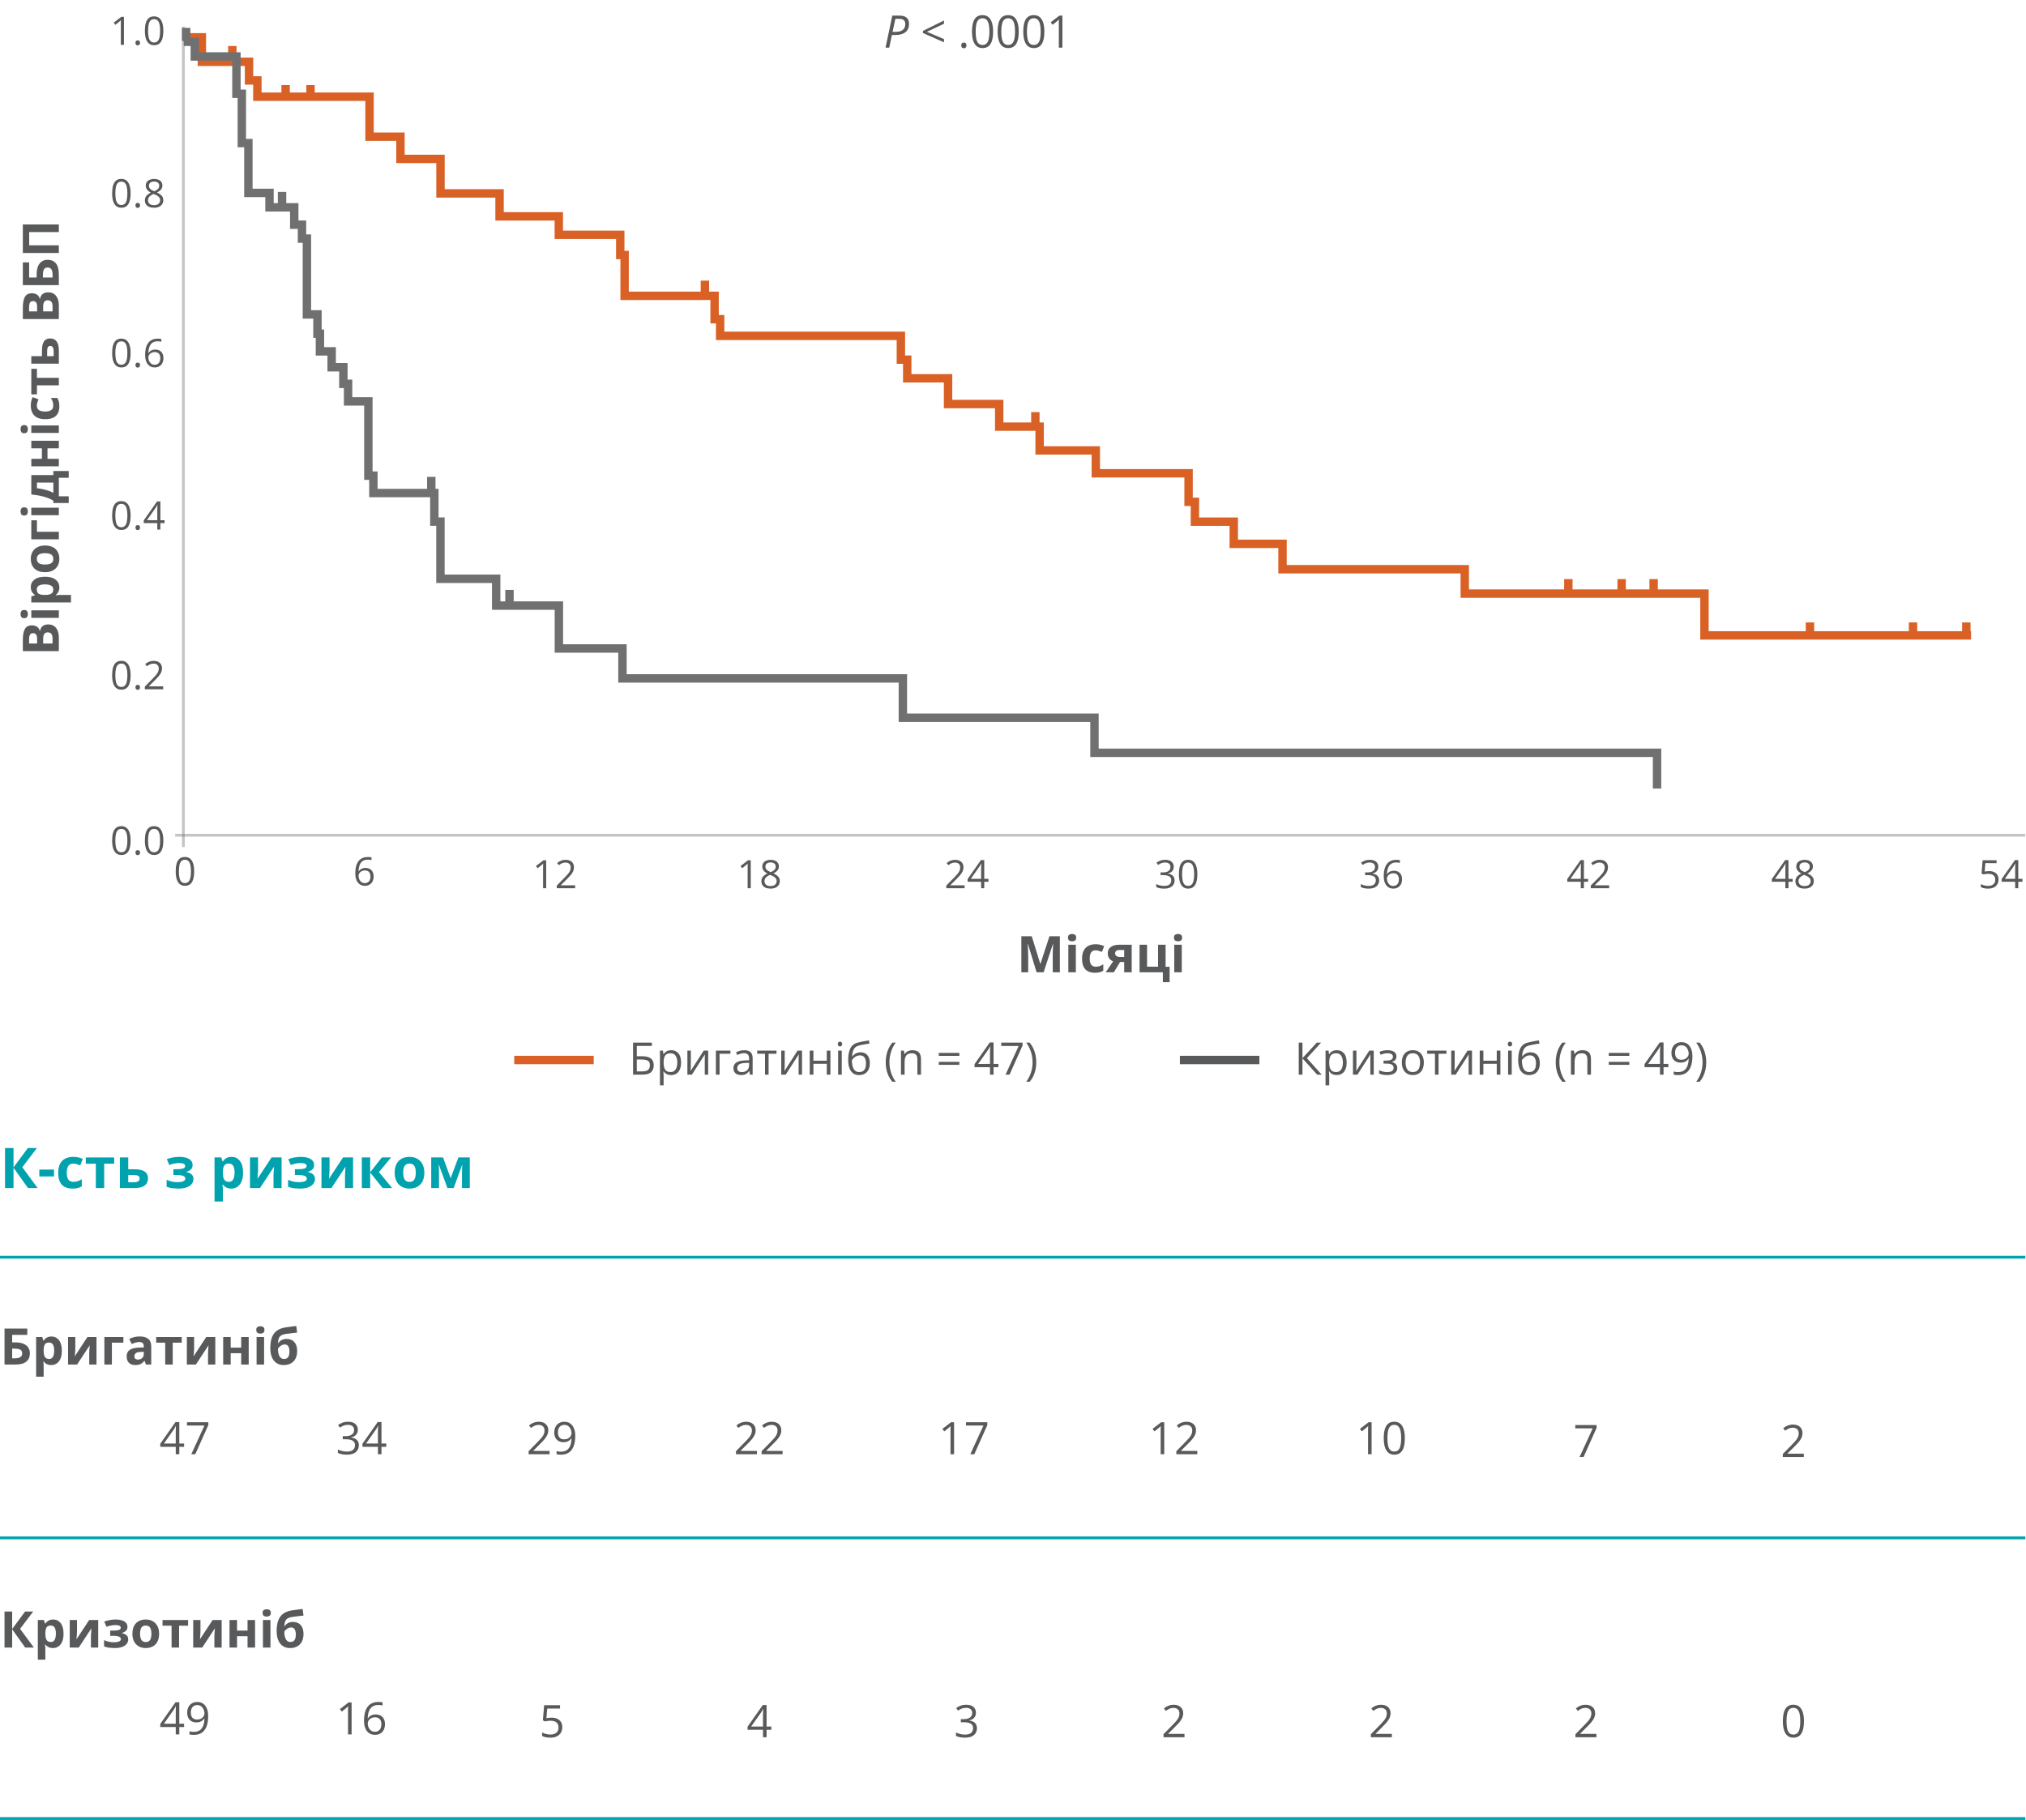 <?xml version="1.0" encoding="UTF-8" standalone="no"?>
<svg
   width="723"
   height="649.529"
   viewBox="0 0 723 649.529"
   version="1.1"
   id="svg43"
   sodipodi:docname="investigation7.svg"
   inkscape:version="1.3 (0e150ed6c4, 2023-07-21)"
   xmlns:inkscape="http://www.inkscape.org/namespaces/inkscape"
   xmlns:sodipodi="http://sodipodi.sourceforge.net/DTD/sodipodi-0.dtd"
   xmlns="http://www.w3.org/2000/svg"
   xmlns:svg="http://www.w3.org/2000/svg">
  <sodipodi:namedview
     id="namedview43"
     pagecolor="#ffffff"
     bordercolor="#000000"
     borderopacity="0.25"
     inkscape:showpageshadow="2"
     inkscape:pageopacity="0.0"
     inkscape:pagecheckerboard="0"
     inkscape:deskcolor="#d1d1d1"
     inkscape:zoom="1.2116472"
     inkscape:cx="361.49136"
     inkscape:cy="324.7645"
     inkscape:window-width="1920"
     inkscape:window-height="1001"
     inkscape:window-x="2391"
     inkscape:window-y="-9"
     inkscape:window-maximized="1"
     inkscape:current-layer="svg43" />
  <defs
     id="defs1">
    <style
       id="style1">&#10;      .cls-1, .cls-10, .cls-11, .cls-8, .cls-9 {&#10;        fill: none;&#10;      }&#10;&#10;      .cls-1, .cls-11 {&#10;        stroke: #707070;&#10;      }&#10;&#10;      .cls-1 {&#10;        opacity: 0.4;&#10;      }&#10;&#10;      .cls-2, .cls-3, .cls-4, .cls-7 {&#10;        fill: #58595b;&#10;      }&#10;&#10;      .cls-2 {&#10;        font-size: 18px;&#10;      }&#10;&#10;      .cls-2, .cls-6 {&#10;        font-family: OpenSans-Bold, Open Sans;&#10;        font-weight: 700;&#10;      }&#10;&#10;      .cls-3 {&#10;        font-size: 14px;&#10;      }&#10;&#10;      .cls-3, .cls-5, .cls-7 {&#10;        font-family: OpenSans-Regular, Open Sans;&#10;      }&#10;&#10;      .cls-4, .cls-7 {&#10;        font-size: 16px;&#10;      }&#10;&#10;      .cls-4 {&#10;        font-family: OpenSans-Italic, Open Sans;&#10;        font-style: italic;&#10;      }&#10;&#10;      .cls-5 {&#10;        font-style: normal;&#10;      }&#10;&#10;      .cls-6 {&#10;        fill: #00a2ae;&#10;        font-size: 20px;&#10;      }&#10;&#10;      .cls-8 {&#10;        stroke: #00a2ae;&#10;      }&#10;&#10;      .cls-9 {&#10;        stroke: #da6126;&#10;      }&#10;&#10;      .cls-10, .cls-11, .cls-9 {&#10;        stroke-width: 3px;&#10;      }&#10;&#10;      .cls-10 {&#10;        stroke: #58595b;&#10;      }&#10;    </style>
  </defs>
  <g
     id="Сгруппировать_34455"
     data-name="Сгруппировать 34455"
     transform="translate(-370 -5850)">
    <path
       id="Контур_34426"
       data-name="Контур 34426"
       class="cls-1"
       d="M-309.4,2137.384v292.808"
       transform="translate(744.829 3722.115)" />
    <path
       id="Контур_34427"
       data-name="Контур 34427"
       class="cls-1"
       d="M0,0V660.233"
       transform="translate(1092.733 6148.081) rotate(90)" />
    <path
       d="m 1.617,-12.85 h 3.999 q 2.566,0 3.885,0.721 1.318,0.721 1.318,2.531 0,0.729 -0.237,1.318 -0.229,0.589 -0.668,0.967 -0.439,0.378 -1.072,0.492 v 0.088 q 0.642,0.132 1.16,0.457 0.519,0.316 0.826,0.932 0.316,0.606 0.316,1.617 0,1.169 -0.571,2.004 -0.571,0.835 -1.635,1.283 Q 7.884,0 6.425,0 H 1.617 Z m 2.725,5.089 h 1.582 q 1.187,0 1.644,-0.369 0.457,-0.378 0.457,-1.107 0,-0.738 -0.545,-1.055 -0.536,-0.325 -1.705,-0.325 H 4.342 Z m 0,2.162 V -2.25 h 1.775 q 1.23,0 1.714,-0.475 0.483,-0.475 0.483,-1.274 0,-0.475 -0.211,-0.835 -0.211,-0.36 -0.712,-0.562 Q 6.899,-5.599 6.029,-5.599 Z M 16.181,-9.826 V 0 H 13.5 v -9.826 z m -1.336,-3.85 q 0.598,0 1.028,0.281 0.431,0.272 0.431,1.028 0,0.747 -0.431,1.037 -0.431,0.281 -1.028,0.281 -0.606,0 -1.037,-0.281 -0.422,-0.29 -0.422,-1.037 0,-0.756 0.422,-1.028 0.431,-0.281 1.037,-0.281 z m 9.615,3.665 q 1.661,0 2.681,1.292 1.028,1.292 1.028,3.788 0,1.67 -0.483,2.812 -0.483,1.134 -1.336,1.714 Q 25.497,0.176 24.39,0.176 23.678,0.176 23.168,0 22.658,-0.185 22.298,-0.466 21.938,-0.756 21.674,-1.081 h -0.141 q 0.07,0.352 0.105,0.721 0.035,0.369 0.035,0.721 V 4.324 H 18.993 V -9.826 h 2.18 l 0.378,1.274 h 0.123 Q 21.938,-8.947 22.315,-9.281 q 0.378,-0.334 0.905,-0.527 0.536,-0.202 1.239,-0.202 z m -0.861,2.145 q -0.703,0 -1.116,0.29 -0.413,0.29 -0.606,0.87 -0.185,0.58 -0.202,1.468 v 0.29 q 0,0.949 0.176,1.608 0.185,0.659 0.606,1.002 0.431,0.343 1.178,0.343 0.615,0 1.011,-0.343 0.396,-0.343 0.589,-1.002 0.202,-0.668 0.202,-1.626 0,-1.441 -0.448,-2.171 -0.448,-0.729 -1.389,-0.729 z m 15.715,2.936 q 0,1.23 -0.334,2.18 -0.325,0.949 -0.958,1.608 -0.624,0.65 -1.512,0.984 -0.879,0.334 -1.986,0.334 -1.037,0 -1.907,-0.334 -0.861,-0.334 -1.503,-0.984 -0.633,-0.659 -0.984,-1.608 -0.343,-0.949 -0.343,-2.18 0,-1.635 0.58,-2.769 0.58,-1.134 1.652,-1.723 1.072,-0.589 2.558,-0.589 1.38,0 2.443,0.589 1.072,0.589 1.679,1.723 0.615,1.134 0.615,2.769 z m -6.794,0 q 0,0.967 0.211,1.626 0.211,0.659 0.659,0.993 0.448,0.334 1.169,0.334 0.712,0 1.151,-0.334 0.448,-0.334 0.65,-0.993 0.211,-0.659 0.211,-1.626 0,-0.976 -0.211,-1.617 -0.202,-0.65 -0.65,-0.976 -0.448,-0.325 -1.169,-0.325 -1.063,0 -1.547,0.729 -0.475,0.729 -0.475,2.188 z m 15.794,-4.896 v 2.013 H 44.209 V 0 H 41.528 v -9.826 z m 4.5,0 V 0 h -2.681 v -9.826 z m -1.336,-3.85 q 0.598,0 1.028,0.281 0.431,0.272 0.431,1.028 0,0.747 -0.431,1.037 -0.431,0.281 -1.028,0.281 -0.606,0 -1.037,-0.281 -0.422,-0.29 -0.422,-1.037 0,-0.756 0.422,-1.028 0.431,-0.281 1.037,-0.281 z m 12.981,3.85 v 7.866 h 1.441 v 5.484 H 63.492 V 0 h -6.609 v 3.524 h -2.408 v -5.484 h 0.826 q 0.65,-0.993 1.09,-2.268 0.448,-1.274 0.721,-2.698 0.281,-1.433 0.404,-2.9 z m -2.681,2.013 h -2.013 q -0.141,1.09 -0.36,2.109 -0.211,1.011 -0.527,1.951 -0.316,0.932 -0.773,1.793 h 3.674 z m 8.481,-2.013 v 3.779 h 3.744 V -9.826 H 76.685 V 0 h -2.681 v -4.052 h -3.744 V 0 h -2.681 v -9.826 z m 11.918,0 V 0 H 79.497 v -9.826 z m -1.336,-3.85 q 0.598,0 1.028,0.281 0.431,0.272 0.431,1.028 0,0.747 -0.431,1.037 -0.431,0.281 -1.028,0.281 -0.606,0 -1.037,-0.281 -0.422,-0.29 -0.422,-1.037 0,-0.756 0.422,-1.028 0.431,-0.281 1.037,-0.281 z m 8.139,13.852 q -1.459,0 -2.487,-0.527 -1.028,-0.536 -1.564,-1.652 -0.536,-1.116 -0.536,-2.856 0,-1.802 0.606,-2.936 0.615,-1.143 1.696,-1.679 1.09,-0.536 2.522,-0.536 1.02,0 1.758,0.202 0.747,0.193 1.301,0.466 l -0.791,2.074 q -0.633,-0.255 -1.178,-0.413 -0.545,-0.167 -1.09,-0.167 -0.703,0 -1.169,0.334 -0.466,0.325 -0.694,0.984 -0.229,0.659 -0.229,1.652 0,0.976 0.246,1.617 0.246,0.642 0.712,0.958 0.466,0.308 1.134,0.308 0.835,0 1.485,-0.22 0.65,-0.229 1.266,-0.633 v 2.294 Q 91.354,-0.167 90.677,0 90.009,0.176 88.98,0.176 Z M 102.375,-7.813 H 99.158 V 0 H 96.478 V -7.813 H 93.252 V -9.826 H 102.375 Z m 4.509,1.784 h 1.89 q 1.512,0 2.496,0.316 0.984,0.316 1.468,0.967 0.483,0.642 0.483,1.617 0,0.949 -0.439,1.652 -0.439,0.703 -1.397,1.09 Q 110.426,0 108.879,0 h -4.676 v -9.826 h 2.681 z m 3.656,2.936 q 0,-0.571 -0.457,-0.826 -0.457,-0.255 -1.362,-0.255 h -1.837 v 2.32 h 1.872 q 0.782,0 1.283,-0.281 0.501,-0.29 0.501,-0.958 z m 9.598,-9.756 h 3.999 q 2.566,0 3.885,0.721 1.318,0.721 1.318,2.531 0,0.729 -0.237,1.318 -0.229,0.589 -0.668,0.967 -0.439,0.378 -1.072,0.492 v 0.088 q 0.642,0.132 1.16,0.457 0.519,0.316 0.826,0.932 0.316,0.606 0.316,1.617 0,1.169 -0.571,2.004 -0.571,0.835 -1.635,1.283 Q 126.404,0 124.945,0 h -4.808 z m 2.725,5.089 h 1.582 q 1.187,0 1.644,-0.369 0.457,-0.378 0.457,-1.107 0,-0.738 -0.545,-1.055 -0.536,-0.325 -1.705,-0.325 h -1.433 z m 0,2.162 V -2.25 h 1.775 q 1.23,0 1.714,-0.475 0.483,-0.475 0.483,-1.274 0,-0.475 -0.211,-0.835 -0.211,-0.36 -0.712,-0.562 -0.492,-0.202 -1.362,-0.202 z M 132.231,0 v -12.85 h 8.121 v 2.25 h -5.396 v 2.681 h 1.072 q 1.811,0 2.971,0.501 1.169,0.501 1.723,1.389 0.562,0.879 0.562,2.013 0,1.907 -1.274,2.962 Q 138.744,0 135.976,0 Z m 2.725,-2.232 h 0.914 q 1.239,0 1.951,-0.396 0.712,-0.404 0.712,-1.389 0,-0.686 -0.352,-1.046 -0.343,-0.36 -0.993,-0.492 -0.642,-0.132 -1.538,-0.132 h -0.694 z M 143.719,0 V -12.85 H 153.888 V 0 h -2.716 v -10.582 h -4.729 V 0 Z"
       id="Вірогідність_ВБП"
       class="cls-2"
       style="font-weight:700;font-size:18px;font-family:OpenSans-Bold, 'Open Sans';fill:#58595b"
       transform="translate(391 6084) rotate(-90)"
       aria-label="Вірогідність ВБП" />
    <path
       d="m -14.773,0 h -1.107 v -7.082 q 0,-0.403 0,-0.69 0.007,-0.294 0.014,-0.533 0.014,-0.246 0.034,-0.499 -0.212,0.219 -0.396,0.376 -0.185,0.15 -0.458,0.376 l -1.142,0.916 -0.595,-0.772 2.707,-2.085 h 0.943 z m 4.115,-0.711 q 0,-0.479 0.232,-0.677 0.232,-0.205 0.567,-0.205 0.349,0 0.588,0.205 0.239,0.198 0.239,0.677 0,0.472 -0.239,0.69 -0.239,0.212 -0.588,0.212 -0.335,0 -0.567,-0.212 -0.232,-0.219 -0.232,-0.69 z m 9.946,-4.3 q 0,1.217 -0.185,2.174 -0.185,0.957 -0.581,1.62 -0.396,0.663 -1.025,1.012 -0.629,0.342 -1.511,0.342 -1.114,0 -1.846,-0.608 -0.725,-0.608 -1.087,-1.757 -0.355,-1.155 -0.355,-2.782 0,-1.6 0.321,-2.748 0.328,-1.155 1.053,-1.771 0.725,-0.622 1.914,-0.622 1.128,0 1.859,0.615 0.731,0.608 1.087,1.764 0.355,1.148 0.355,2.762 z m -5.448,0 q 0,1.395 0.212,2.324 0.212,0.93 0.684,1.395 0.479,0.458 1.251,0.458 0.772,0 1.244,-0.458 0.479,-0.458 0.69,-1.388 0.219,-0.93 0.219,-2.331 0,-1.374 -0.212,-2.297 -0.212,-0.93 -0.684,-1.395 -0.472,-0.472 -1.258,-0.472 -0.786,0 -1.258,0.472 -0.472,0.465 -0.684,1.395 -0.205,0.923 -0.205,2.297 z"
       id="_1.0"
       class="cls-3"
       style="font-size:14px;font-family:OpenSans-Regular, 'Open Sans';fill:#58595b"
       transform="translate(429 5866)"
       aria-label="1.0" />
    <path
       d="m -12.394,-5.011 q 0,1.217 -0.185,2.174 -0.185,0.957 -0.581,1.62 -0.396,0.663 -1.025,1.012 -0.629,0.342 -1.511,0.342 -1.114,0 -1.846,-0.608 -0.725,-0.608 -1.087,-1.757 -0.355,-1.155 -0.355,-2.782 0,-1.6 0.321,-2.748 0.328,-1.155 1.053,-1.771 0.725,-0.622 1.914,-0.622 1.128,0 1.859,0.615 0.731,0.608 1.087,1.764 0.355,1.148 0.355,2.762 z m -5.448,0 q 0,1.395 0.212,2.324 0.212,0.93 0.684,1.395 0.479,0.458 1.251,0.458 0.772,0 1.244,-0.458 0.479,-0.458 0.69,-1.388 0.219,-0.93 0.219,-2.331 0,-1.374 -0.212,-2.297 -0.212,-0.93 -0.684,-1.395 -0.472,-0.472 -1.258,-0.472 -0.786,0 -1.258,0.472 -0.472,0.465 -0.684,1.395 -0.205,0.923 -0.205,2.297 z m 7.185,4.3 q 0,-0.479 0.232,-0.677 0.232,-0.205 0.567,-0.205 0.349,0 0.588,0.205 0.239,0.198 0.239,0.677 0,0.472 -0.239,0.69 -0.239,0.212 -0.588,0.212 -0.335,0 -0.567,-0.212 -0.232,-0.219 -0.232,-0.69 z m 6.645,-9.427 q 0.868,0 1.538,0.273 0.67,0.273 1.046,0.807 0.383,0.526 0.383,1.299 0,0.608 -0.267,1.066 -0.26,0.451 -0.704,0.793 -0.444,0.335 -0.984,0.602 0.643,0.294 1.155,0.663 0.52,0.369 0.82,0.868 0.301,0.499 0.301,1.183 0,0.841 -0.41,1.456 -0.403,0.608 -1.135,0.937 -0.731,0.328 -1.716,0.328 -1.06,0 -1.805,-0.314 Q -6.529,-0.499 -6.918,-1.094 -7.301,-1.695 -7.301,-2.536 q 0,-0.69 0.294,-1.196 0.294,-0.513 0.779,-0.882 0.485,-0.369 1.06,-0.622 -0.499,-0.273 -0.916,-0.622 -0.41,-0.349 -0.656,-0.813 -0.239,-0.472 -0.239,-1.094 0,-0.759 0.383,-1.285 0.39,-0.533 1.06,-0.807 0.677,-0.28 1.524,-0.28 z m -2.174,7.608 q 0,0.766 0.54,1.265 0.54,0.492 1.634,0.492 1.039,0 1.606,-0.492 0.567,-0.499 0.567,-1.306 0,-0.499 -0.26,-0.875 -0.26,-0.383 -0.738,-0.684 -0.479,-0.301 -1.128,-0.547 l -0.246,-0.089 q -0.629,0.26 -1.073,0.581 -0.438,0.314 -0.67,0.718 -0.232,0.403 -0.232,0.937 z m 2.16,-6.679 q -0.807,0 -1.319,0.39 -0.513,0.383 -0.513,1.107 0,0.52 0.246,0.882 0.253,0.355 0.684,0.615 0.431,0.253 0.964,0.472 0.52,-0.219 0.923,-0.479 0.403,-0.267 0.636,-0.629 0.232,-0.362 0.232,-0.868 0,-0.725 -0.513,-1.107 -0.506,-0.383 -1.34,-0.383 z"
       id="_0.8"
       class="cls-3"
       style="font-size:14px;font-family:OpenSans-Regular, 'Open Sans';fill:#58595b"
       transform="translate(429 5924)"
       aria-label="0.8" />
    <path
       d="m -12.394,-5.011 q 0,1.217 -0.185,2.174 -0.185,0.957 -0.581,1.62 -0.396,0.663 -1.025,1.012 -0.629,0.342 -1.511,0.342 -1.114,0 -1.846,-0.608 -0.725,-0.608 -1.087,-1.757 -0.355,-1.155 -0.355,-2.782 0,-1.6 0.321,-2.748 0.328,-1.155 1.053,-1.771 0.725,-0.622 1.914,-0.622 1.128,0 1.859,0.615 0.731,0.608 1.087,1.764 0.355,1.148 0.355,2.762 z m -5.448,0 q 0,1.395 0.212,2.324 0.212,0.93 0.684,1.395 0.479,0.458 1.251,0.458 0.772,0 1.244,-0.458 0.479,-0.458 0.69,-1.388 0.219,-0.93 0.219,-2.331 0,-1.374 -0.212,-2.297 -0.212,-0.93 -0.684,-1.395 -0.472,-0.472 -1.258,-0.472 -0.786,0 -1.258,0.472 -0.472,0.465 -0.684,1.395 -0.205,0.923 -0.205,2.297 z m 7.185,4.3 q 0,-0.479 0.232,-0.677 0.232,-0.205 0.567,-0.205 0.349,0 0.588,0.205 0.239,0.198 0.239,0.677 0,0.472 -0.239,0.69 -0.239,0.212 -0.588,0.212 -0.335,0 -0.567,-0.212 -0.232,-0.219 -0.232,-0.69 z m 3.445,-3.562 q 0,-0.902 0.123,-1.764 0.13,-0.861 0.431,-1.6 0.301,-0.745 0.82,-1.306 0.52,-0.561 1.292,-0.875 0.779,-0.321 1.866,-0.321 0.308,0 0.663,0.034 0.355,0.027 0.588,0.096 v 0.978 q -0.253,-0.089 -0.581,-0.13 -0.321,-0.041 -0.649,-0.041 -1.271,0 -2.003,0.554 -0.725,0.554 -1.046,1.504 -0.321,0.943 -0.369,2.126 h 0.075 q 0.212,-0.342 0.54,-0.615 0.328,-0.28 0.793,-0.444 0.472,-0.164 1.094,-0.164 0.875,0 1.524,0.355 0.656,0.355 1.012,1.032 0.362,0.677 0.362,1.641 0,1.032 -0.383,1.784 -0.383,0.752 -1.094,1.162 -0.704,0.403 -1.682,0.403 -0.731,0 -1.347,-0.28 Q -5.797,-0.424 -6.255,-0.978 -6.707,-1.531 -6.959,-2.352 -7.212,-3.179 -7.212,-4.272 Z m 3.363,3.452 q 0.93,0 1.49,-0.595 0.561,-0.595 0.561,-1.798 0,-0.984 -0.499,-1.559 -0.499,-0.574 -1.504,-0.574 -0.684,0 -1.189,0.287 -0.506,0.28 -0.786,0.711 -0.28,0.431 -0.28,0.875 0,0.451 0.13,0.916 0.137,0.465 0.41,0.861 0.273,0.396 0.69,0.636 0.417,0.239 0.978,0.239 z"
       id="_0.6"
       class="cls-3"
       style="font-size:14px;font-family:OpenSans-Regular, 'Open Sans';fill:#58595b"
       transform="translate(429 5981)"
       aria-label="0.6" />
    <path
       d="m -12.394,-5.011 q 0,1.217 -0.185,2.174 -0.185,0.957 -0.581,1.62 -0.396,0.663 -1.025,1.012 -0.629,0.342 -1.511,0.342 -1.114,0 -1.846,-0.608 -0.725,-0.608 -1.087,-1.757 -0.355,-1.155 -0.355,-2.782 0,-1.6 0.321,-2.748 0.328,-1.155 1.053,-1.771 0.725,-0.622 1.914,-0.622 1.128,0 1.859,0.615 0.731,0.608 1.087,1.764 0.355,1.148 0.355,2.762 z m -5.448,0 q 0,1.395 0.212,2.324 0.212,0.93 0.684,1.395 0.479,0.458 1.251,0.458 0.772,0 1.244,-0.458 0.479,-0.458 0.69,-1.388 0.219,-0.93 0.219,-2.331 0,-1.374 -0.212,-2.297 -0.212,-0.93 -0.684,-1.395 -0.472,-0.472 -1.258,-0.472 -0.786,0 -1.258,0.472 -0.472,0.465 -0.684,1.395 -0.205,0.923 -0.205,2.297 z m 7.185,4.3 q 0,-0.479 0.232,-0.677 0.232,-0.205 0.567,-0.205 0.349,0 0.588,0.205 0.239,0.198 0.239,0.677 0,0.472 -0.239,0.69 -0.239,0.212 -0.588,0.212 -0.335,0 -0.567,-0.212 -0.232,-0.219 -0.232,-0.69 z M -0.267,-2.317 H -1.764 V 0 h -1.107 v -2.317 h -4.833 v -0.957 l 4.758,-6.774 h 1.183 v 6.706 h 1.497 z M -2.872,-3.343 v -3.268 q 0,-0.376 0.007,-0.677 0.007,-0.308 0.021,-0.567 0.014,-0.267 0.021,-0.506 0.014,-0.239 0.021,-0.472 h -0.055 q -0.13,0.273 -0.301,0.581 -0.164,0.301 -0.335,0.54 l -3.083,4.368 z"
       id="_0.4"
       class="cls-3"
       style="font-size:14px;font-family:OpenSans-Regular, 'Open Sans';fill:#58595b"
       transform="translate(429 6039)"
       aria-label="0.4" />
    <path
       d="m -12.394,-5.011 q 0,1.217 -0.185,2.174 -0.185,0.957 -0.581,1.62 -0.396,0.663 -1.025,1.012 -0.629,0.342 -1.511,0.342 -1.114,0 -1.846,-0.608 -0.725,-0.608 -1.087,-1.757 -0.355,-1.155 -0.355,-2.782 0,-1.6 0.321,-2.748 0.328,-1.155 1.053,-1.771 0.725,-0.622 1.914,-0.622 1.128,0 1.859,0.615 0.731,0.608 1.087,1.764 0.355,1.148 0.355,2.762 z m -5.448,0 q 0,1.395 0.212,2.324 0.212,0.93 0.684,1.395 0.479,0.458 1.251,0.458 0.772,0 1.244,-0.458 0.479,-0.458 0.69,-1.388 0.219,-0.93 0.219,-2.331 0,-1.374 -0.212,-2.297 -0.212,-0.93 -0.684,-1.395 -0.472,-0.472 -1.258,-0.472 -0.786,0 -1.258,0.472 -0.472,0.465 -0.684,1.395 -0.205,0.923 -0.205,2.297 z m 7.185,4.3 q 0,-0.479 0.232,-0.677 0.232,-0.205 0.567,-0.205 0.349,0 0.588,0.205 0.239,0.198 0.239,0.677 0,0.472 -0.239,0.69 -0.239,0.212 -0.588,0.212 -0.335,0 -0.567,-0.212 -0.232,-0.219 -0.232,-0.69 z M -0.766,0 H -7.315 v -0.95 l 2.673,-2.714 q 0.745,-0.752 1.251,-1.34 0.513,-0.588 0.779,-1.155 0.267,-0.574 0.267,-1.258 0,-0.848 -0.506,-1.292 -0.499,-0.451 -1.319,-0.451 -0.718,0 -1.271,0.246 -0.554,0.246 -1.135,0.697 L -7.185,-8.982 q 0.396,-0.335 0.861,-0.595 0.472,-0.26 1.005,-0.41 0.54,-0.15 1.148,-0.15 0.923,0 1.593,0.321 0.67,0.321 1.032,0.916 0.369,0.595 0.369,1.415 0,0.793 -0.314,1.477 -0.314,0.677 -0.882,1.347 -0.567,0.663 -1.326,1.408 L -5.873,-1.087 v 0.048 h 5.106 z"
       id="_0.2"
       class="cls-3"
       style="font-size:14px;font-family:OpenSans-Regular, 'Open Sans';fill:#58595b"
       transform="translate(429 6096)"
       aria-label="0.2" />
    <path
       d="m -12.394,-5.011 q 0,1.217 -0.185,2.174 -0.185,0.957 -0.581,1.62 -0.396,0.663 -1.025,1.012 -0.629,0.342 -1.511,0.342 -1.114,0 -1.846,-0.608 -0.725,-0.608 -1.087,-1.757 -0.355,-1.155 -0.355,-2.782 0,-1.6 0.321,-2.748 0.328,-1.155 1.053,-1.771 0.725,-0.622 1.914,-0.622 1.128,0 1.859,0.615 0.731,0.608 1.087,1.764 0.355,1.148 0.355,2.762 z m -5.448,0 q 0,1.395 0.212,2.324 0.212,0.93 0.684,1.395 0.479,0.458 1.251,0.458 0.772,0 1.244,-0.458 0.479,-0.458 0.69,-1.388 0.219,-0.93 0.219,-2.331 0,-1.374 -0.212,-2.297 -0.212,-0.93 -0.684,-1.395 -0.472,-0.472 -1.258,-0.472 -0.786,0 -1.258,0.472 -0.472,0.465 -0.684,1.395 -0.205,0.923 -0.205,2.297 z m 7.185,4.3 q 0,-0.479 0.232,-0.677 0.232,-0.205 0.567,-0.205 0.349,0 0.588,0.205 0.239,0.198 0.239,0.677 0,0.472 -0.239,0.69 -0.239,0.212 -0.588,0.212 -0.335,0 -0.567,-0.212 -0.232,-0.219 -0.232,-0.69 z m 9.946,-4.3 q 0,1.217 -0.185,2.174 -0.185,0.957 -0.581,1.62 -0.396,0.663 -1.025,1.012 -0.629,0.342 -1.511,0.342 -1.114,0 -1.846,-0.608 -0.725,-0.608 -1.087,-1.757 -0.355,-1.155 -0.355,-2.782 0,-1.6 0.321,-2.748 0.328,-1.155 1.053,-1.771 0.725,-0.622 1.914,-0.622 1.128,0 1.859,0.615 0.731,0.608 1.087,1.764 0.355,1.148 0.355,2.762 z m -5.448,0 q 0,1.395 0.212,2.324 0.212,0.93 0.684,1.395 0.479,0.458 1.251,0.458 0.772,0 1.244,-0.458 0.479,-0.458 0.69,-1.388 0.219,-0.93 0.219,-2.331 0,-1.374 -0.212,-2.297 -0.212,-0.93 -0.684,-1.395 -0.472,-0.472 -1.258,-0.472 -0.786,0 -1.258,0.472 -0.472,0.465 -0.684,1.395 -0.205,0.923 -0.205,2.297 z"
       id="_0.0"
       class="cls-3"
       style="font-size:14px;font-family:OpenSans-Regular, 'Open Sans';fill:#58595b"
       transform="translate(429 6155)"
       aria-label="0.0" />
    <path
       d="m 3.292,-5.011 q 0,1.217 -0.185,2.174 -0.185,0.957 -0.581,1.62 -0.396,0.663 -1.025,1.012 -0.629,0.342 -1.511,0.342 -1.114,0 -1.846,-0.608 -0.725,-0.608 -1.087,-1.757 -0.355,-1.155 -0.355,-2.782 0,-1.6 0.321,-2.748 0.328,-1.155 1.053,-1.771 0.725,-0.622 1.914,-0.622 1.128,0 1.859,0.615 0.731,0.608 1.087,1.764 0.355,1.148 0.355,2.762 z m -5.448,0 q 0,1.395 0.212,2.324 0.212,0.93 0.684,1.395 0.479,0.458 1.251,0.458 0.772,0 1.244,-0.458 Q 1.713,-1.75 1.925,-2.68 q 0.219,-0.93 0.219,-2.331 0,-1.374 -0.212,-2.297 -0.212,-0.93 -0.684,-1.395 -0.472,-0.472 -1.258,-0.472 -0.786,0 -1.258,0.472 -0.472,0.465 -0.684,1.395 -0.205,0.923 -0.205,2.297 z"
       id="_0"
       class="cls-3"
       style="font-size:14px;font-family:OpenSans-Regular, 'Open Sans';fill:#58595b"
       transform="translate(436 6166)"
       aria-label="0" />
    <path
       d="m -3.209,-4.272 q 0,-0.902 0.123,-1.764 0.13,-0.861 0.431,-1.6 0.301,-0.745 0.82,-1.306 0.52,-0.561 1.292,-0.875 0.779,-0.321 1.866,-0.321 0.308,0 0.663,0.034 0.355,0.027 0.588,0.096 v 0.978 q -0.253,-0.089 -0.581,-0.13 -0.321,-0.041 -0.649,-0.041 -1.271,0 -2.003,0.554 -0.725,0.554 -1.046,1.504 -0.321,0.943 -0.369,2.126 h 0.075 q 0.212,-0.342 0.54,-0.615 0.328,-0.28 0.793,-0.444 0.472,-0.164 1.094,-0.164 0.875,0 1.524,0.355 0.656,0.355 1.012,1.032 0.362,0.677 0.362,1.641 0,1.032 -0.383,1.784 -0.383,0.752 -1.094,1.162 -0.704,0.403 -1.682,0.403 -0.731,0 -1.347,-0.28 Q -1.794,-0.424 -2.252,-0.978 -2.703,-1.531 -2.956,-2.352 -3.209,-3.179 -3.209,-4.272 Z m 3.363,3.452 q 0.93,0 1.49,-0.595 0.561,-0.595 0.561,-1.798 0,-0.984 -0.499,-1.559 -0.499,-0.574 -1.504,-0.574 -0.684,0 -1.189,0.287 -0.506,0.28 -0.786,0.711 -0.28,0.431 -0.28,0.875 0,0.451 0.13,0.916 0.137,0.465 0.41,0.861 0.273,0.396 0.69,0.636 0.417,0.239 0.978,0.239 z"
       id="_6"
       class="cls-3"
       style="font-size:14px;font-family:OpenSans-Regular, 'Open Sans';fill:#58595b"
       transform="translate(500 6166)"
       aria-label="6" />
    <path
       d="m -3.09,0 h -1.107 v -7.082 q 0,-0.403 0,-0.69 0.007,-0.294 0.014,-0.533 0.014,-0.246 0.034,-0.499 -0.212,0.219 -0.396,0.376 -0.185,0.15 -0.458,0.376 l -1.142,0.916 -0.595,-0.772 2.707,-2.085 h 0.943 z M 7.239,0 H 0.69 V -0.95 L 3.363,-3.664 q 0.745,-0.752 1.251,-1.34 0.513,-0.588 0.779,-1.155 0.267,-0.574 0.267,-1.258 0,-0.848 -0.506,-1.292 -0.499,-0.451 -1.319,-0.451 -0.718,0 -1.271,0.246 -0.554,0.246 -1.135,0.697 l -0.608,-0.766 q 0.396,-0.335 0.861,-0.595 0.472,-0.26 1.005,-0.41 0.54,-0.15 1.148,-0.15 0.923,0 1.593,0.321 0.67,0.321 1.032,0.916 0.369,0.595 0.369,1.415 0,0.793 -0.314,1.477 -0.314,0.677 -0.882,1.347 -0.567,0.663 -1.326,1.408 l -2.174,2.167 v 0.048 h 5.106 z"
       id="_12"
       class="cls-3"
       style="font-size:14px;font-family:OpenSans-Regular, 'Open Sans';fill:#58595b"
       transform="translate(568 6167)"
       aria-label="12" />
    <path
       d="m -3.09,0 h -1.107 v -7.082 q 0,-0.403 0,-0.69 0.007,-0.294 0.014,-0.533 0.014,-0.246 0.034,-0.499 -0.212,0.219 -0.396,0.376 -0.185,0.15 -0.458,0.376 l -1.142,0.916 -0.595,-0.772 2.707,-2.085 h 0.943 z m 7.082,-10.138 q 0.868,0 1.538,0.273 0.67,0.273 1.046,0.807 0.383,0.526 0.383,1.299 0,0.608 -0.267,1.066 -0.26,0.451 -0.704,0.793 -0.444,0.335 -0.984,0.602 0.643,0.294 1.155,0.663 0.52,0.369 0.82,0.868 0.301,0.499 0.301,1.183 0,0.841 -0.41,1.456 -0.403,0.608 -1.135,0.937 -0.731,0.328 -1.716,0.328 -1.06,0 -1.805,-0.314 Q 1.476,-0.499 1.087,-1.094 0.704,-1.695 0.704,-2.536 q 0,-0.69 0.294,-1.196 Q 1.292,-4.245 1.777,-4.614 2.263,-4.983 2.837,-5.236 2.338,-5.51 1.921,-5.858 1.511,-6.207 1.265,-6.672 1.025,-7.144 1.025,-7.766 q 0,-0.759 0.383,-1.285 0.39,-0.533 1.06,-0.807 0.677,-0.28 1.524,-0.28 z m -2.174,7.608 q 0,0.766 0.54,1.265 0.54,0.492 1.634,0.492 1.039,0 1.606,-0.492 0.567,-0.499 0.567,-1.306 0,-0.499 -0.26,-0.875 Q 5.646,-3.828 5.168,-4.129 4.689,-4.43 4.04,-4.676 L 3.794,-4.765 q -0.629,0.26 -1.073,0.581 -0.438,0.314 -0.67,0.718 Q 1.818,-3.062 1.818,-2.529 Z m 2.16,-6.679 q -0.807,0 -1.319,0.39 -0.513,0.383 -0.513,1.107 0,0.52 0.246,0.882 0.253,0.355 0.684,0.615 0.431,0.253 0.964,0.472 0.52,-0.219 0.923,-0.479 0.403,-0.267 0.636,-0.629 0.232,-0.362 0.232,-0.868 0,-0.725 -0.513,-1.107 -0.506,-0.383 -1.34,-0.383 z"
       id="_18"
       class="cls-3"
       style="font-size:14px;font-family:OpenSans-Regular, 'Open Sans';fill:#58595b"
       transform="translate(641 6167)"
       aria-label="18" />
    <path
       d="m -0.766,0 h -6.549 v -0.95 l 2.673,-2.714 q 0.745,-0.752 1.251,-1.34 0.513,-0.588 0.779,-1.155 0.267,-0.574 0.267,-1.258 0,-0.848 -0.506,-1.292 -0.499,-0.451 -1.319,-0.451 -0.718,0 -1.271,0.246 -0.554,0.246 -1.135,0.697 l -0.608,-0.766 q 0.396,-0.335 0.861,-0.595 0.472,-0.26 1.005,-0.41 0.54,-0.15 1.148,-0.15 0.923,0 1.593,0.321 0.67,0.321 1.032,0.916 0.369,0.595 0.369,1.415 0,0.793 -0.314,1.477 -0.314,0.677 -0.882,1.347 -0.567,0.663 -1.326,1.408 l -2.174,2.167 v 0.048 h 5.106 z M 7.738,-2.317 H 6.241 V 0 H 5.134 V -2.317 H 0.301 V -3.274 L 5.058,-10.049 h 1.183 v 6.706 H 7.738 Z M 5.134,-3.343 v -3.268 q 0,-0.376 0.007,-0.677 0.007,-0.308 0.021,-0.567 0.014,-0.267 0.021,-0.506 0.014,-0.239 0.021,-0.472 h -0.055 q -0.13,0.273 -0.301,0.581 -0.164,0.301 -0.335,0.54 l -3.083,4.368 z"
       id="_24"
       class="cls-3"
       style="font-size:14px;font-family:OpenSans-Regular, 'Open Sans';fill:#58595b"
       transform="translate(715 6167)"
       aria-label="24" />
    <path
       d="m -1.135,-7.663 q 0,0.67 -0.26,1.162 -0.26,0.492 -0.725,0.807 -0.465,0.308 -1.094,0.431 v 0.055 q 1.189,0.15 1.784,0.766 0.602,0.615 0.602,1.613 0,0.868 -0.41,1.538 -0.403,0.67 -1.244,1.053 -0.834,0.376 -2.14,0.376 -0.793,0 -1.47,-0.13 -0.67,-0.123 -1.285,-0.417 V -1.477 q 0.622,0.308 1.354,0.485 0.731,0.171 1.415,0.171 1.367,0 1.976,-0.54 0.608,-0.547 0.608,-1.49 0,-0.649 -0.342,-1.046 -0.335,-0.403 -0.971,-0.588 -0.629,-0.191 -1.518,-0.191 h -0.998 v -0.971 h 1.005 q 0.813,0 1.381,-0.239 0.567,-0.239 0.861,-0.67 0.301,-0.438 0.301,-1.032 0,-0.759 -0.506,-1.169 -0.506,-0.417 -1.374,-0.417 -0.533,0 -0.971,0.109 -0.438,0.109 -0.82,0.301 -0.383,0.191 -0.766,0.444 l -0.574,-0.779 q 0.547,-0.424 1.333,-0.731 0.786,-0.308 1.784,-0.308 1.531,0 2.297,0.697 0.766,0.697 0.766,1.777 z m 8.429,2.652 q 0,1.217 -0.185,2.174 -0.185,0.957 -0.581,1.62 -0.396,0.663 -1.025,1.012 -0.629,0.342 -1.511,0.342 -1.114,0 -1.846,-0.608 Q 1.422,-1.08 1.059,-2.229 0.704,-3.384 0.704,-5.011 q 0,-1.6 0.321,-2.748 0.328,-1.155 1.053,-1.771 0.725,-0.622 1.914,-0.622 1.128,0 1.859,0.615 0.731,0.608 1.087,1.764 0.355,1.148 0.355,2.762 z m -5.448,0 q 0,1.395 0.212,2.324 0.212,0.93 0.684,1.395 0.479,0.458 1.251,0.458 0.772,0 1.244,-0.458 Q 5.715,-1.75 5.927,-2.68 q 0.219,-0.93 0.219,-2.331 0,-1.374 -0.212,-2.297 -0.212,-0.93 -0.684,-1.395 -0.472,-0.472 -1.258,-0.472 -0.786,0 -1.258,0.472 -0.472,0.465 -0.684,1.395 -0.205,0.923 -0.205,2.297 z"
       id="_30"
       class="cls-3"
       style="font-size:14px;font-family:OpenSans-Regular, 'Open Sans';fill:#58595b"
       transform="translate(790 6167)"
       aria-label="30" />
    <path
       d="m -1.135,-7.663 q 0,0.67 -0.26,1.162 -0.26,0.492 -0.725,0.807 -0.465,0.308 -1.094,0.431 v 0.055 q 1.189,0.15 1.784,0.766 0.602,0.615 0.602,1.613 0,0.868 -0.41,1.538 -0.403,0.67 -1.244,1.053 -0.834,0.376 -2.14,0.376 -0.793,0 -1.47,-0.13 -0.67,-0.123 -1.285,-0.417 V -1.477 q 0.622,0.308 1.354,0.485 0.731,0.171 1.415,0.171 1.367,0 1.976,-0.54 0.608,-0.547 0.608,-1.49 0,-0.649 -0.342,-1.046 -0.335,-0.403 -0.971,-0.588 -0.629,-0.191 -1.518,-0.191 h -0.998 v -0.971 h 1.005 q 0.813,0 1.381,-0.239 0.567,-0.239 0.861,-0.67 0.301,-0.438 0.301,-1.032 0,-0.759 -0.506,-1.169 -0.506,-0.417 -1.374,-0.417 -0.533,0 -0.971,0.109 -0.438,0.109 -0.82,0.301 -0.383,0.191 -0.766,0.444 l -0.574,-0.779 q 0.547,-0.424 1.333,-0.731 0.786,-0.308 1.784,-0.308 1.531,0 2.297,0.697 0.766,0.697 0.766,1.777 z m 1.928,3.391 q 0,-0.902 0.123,-1.764 0.13,-0.861 0.431,-1.6 0.301,-0.745 0.82,-1.306 0.52,-0.561 1.292,-0.875 0.779,-0.321 1.866,-0.321 0.308,0 0.663,0.034 0.355,0.027 0.588,0.096 v 0.978 q -0.253,-0.089 -0.581,-0.13 -0.321,-0.041 -0.649,-0.041 -1.271,0 -2.003,0.554 -0.725,0.554 -1.046,1.504 -0.321,0.943 -0.369,2.126 h 0.075 q 0.212,-0.342 0.54,-0.615 0.328,-0.28 0.793,-0.444 0.472,-0.164 1.094,-0.164 0.875,0 1.524,0.355 0.656,0.355 1.012,1.032 0.362,0.677 0.362,1.641 0,1.032 -0.383,1.784 -0.383,0.752 -1.094,1.162 -0.704,0.403 -1.682,0.403 -0.731,0 -1.347,-0.28 Q 2.208,-0.424 1.75,-0.978 1.299,-1.531 1.046,-2.352 0.793,-3.179 0.793,-4.272 Z m 3.363,3.452 q 0.93,0 1.49,-0.595 0.561,-0.595 0.561,-1.798 0,-0.984 -0.499,-1.559 -0.499,-0.574 -1.504,-0.574 -0.684,0 -1.189,0.287 -0.506,0.28 -0.786,0.711 -0.28,0.431 -0.28,0.875 0,0.451 0.13,0.916 0.137,0.465 0.41,0.861 0.273,0.396 0.69,0.636 0.417,0.239 0.978,0.239 z"
       id="_36"
       class="cls-3"
       style="font-size:14px;font-family:OpenSans-Regular, 'Open Sans';fill:#58595b"
       transform="translate(863 6167)"
       aria-label="36" />
    <path
       d="M -0.267,-2.317 H -1.764 V 0 h -1.107 v -2.317 h -4.833 v -0.957 l 4.758,-6.774 h 1.183 v 6.706 h 1.497 z M -2.871,-3.343 v -3.268 q 0,-0.376 0.007,-0.677 0.007,-0.308 0.021,-0.567 0.014,-0.267 0.021,-0.506 0.014,-0.239 0.021,-0.472 h -0.055 q -0.13,0.273 -0.301,0.581 -0.164,0.301 -0.335,0.54 l -3.083,4.368 z M 7.239,0 H 0.69 V -0.95 L 3.363,-3.664 q 0.745,-0.752 1.251,-1.34 0.513,-0.588 0.779,-1.155 0.267,-0.574 0.267,-1.258 0,-0.848 -0.506,-1.292 -0.499,-0.451 -1.319,-0.451 -0.718,0 -1.271,0.246 -0.554,0.246 -1.135,0.697 l -0.608,-0.766 q 0.396,-0.335 0.861,-0.595 0.472,-0.26 1.005,-0.41 0.54,-0.15 1.148,-0.15 0.923,0 1.593,0.321 0.67,0.321 1.032,0.916 0.369,0.595 0.369,1.415 0,0.793 -0.314,1.477 -0.314,0.677 -0.882,1.347 -0.567,0.663 -1.326,1.408 l -2.174,2.167 v 0.048 h 5.106 z"
       id="_42"
       class="cls-3"
       style="font-size:14px;font-family:OpenSans-Regular, 'Open Sans';fill:#58595b"
       transform="translate(937 6167)"
       aria-label="42" />
    <path
       d="M -0.267,-2.317 H -1.764 V 0 h -1.107 v -2.317 h -4.833 v -0.957 l 4.758,-6.774 h 1.183 v 6.706 h 1.497 z M -2.871,-3.343 v -3.268 q 0,-0.376 0.007,-0.677 0.007,-0.308 0.021,-0.567 0.014,-0.267 0.021,-0.506 0.014,-0.239 0.021,-0.472 h -0.055 q -0.13,0.273 -0.301,0.581 -0.164,0.301 -0.335,0.54 l -3.083,4.368 z m 6.863,-6.795 q 0.868,0 1.538,0.273 0.67,0.273 1.046,0.807 0.383,0.526 0.383,1.299 0,0.608 -0.267,1.066 -0.26,0.451 -0.704,0.793 -0.444,0.335 -0.984,0.602 0.643,0.294 1.155,0.663 0.52,0.369 0.82,0.868 0.301,0.499 0.301,1.183 0,0.841 -0.41,1.456 -0.403,0.608 -1.135,0.937 -0.731,0.328 -1.716,0.328 -1.06,0 -1.805,-0.314 Q 1.476,-0.499 1.087,-1.094 0.704,-1.695 0.704,-2.536 q 0,-0.69 0.294,-1.196 Q 1.292,-4.245 1.777,-4.614 2.263,-4.983 2.837,-5.236 2.338,-5.51 1.921,-5.858 1.511,-6.207 1.265,-6.672 1.025,-7.144 1.025,-7.766 q 0,-0.759 0.383,-1.285 0.39,-0.533 1.06,-0.807 0.677,-0.28 1.524,-0.28 z m -2.174,7.608 q 0,0.766 0.54,1.265 0.54,0.492 1.634,0.492 1.039,0 1.606,-0.492 0.567,-0.499 0.567,-1.306 0,-0.499 -0.26,-0.875 Q 5.646,-3.828 5.168,-4.129 4.689,-4.43 4.04,-4.676 L 3.794,-4.765 q -0.629,0.26 -1.073,0.581 -0.438,0.314 -0.67,0.718 Q 1.818,-3.062 1.818,-2.529 Z m 2.16,-6.679 q -0.807,0 -1.319,0.39 -0.513,0.383 -0.513,1.107 0,0.52 0.246,0.882 0.253,0.355 0.684,0.615 0.431,0.253 0.964,0.472 0.52,-0.219 0.923,-0.479 0.403,-0.267 0.636,-0.629 0.232,-0.362 0.232,-0.868 0,-0.725 -0.513,-1.107 -0.506,-0.383 -1.34,-0.383 z"
       id="_48"
       class="cls-3"
       style="font-size:14px;font-family:OpenSans-Regular, 'Open Sans';fill:#58595b"
       transform="translate(1010 6167)"
       aria-label="48" />
    <path
       d="m -4.156,-6.111 q 1.019,0 1.771,0.349 0.752,0.342 1.162,0.998 0.417,0.656 0.417,1.593 0,1.025 -0.444,1.771 -0.444,0.738 -1.278,1.142 -0.834,0.396 -1.996,0.396 -0.779,0 -1.449,-0.137 -0.67,-0.137 -1.128,-0.41 V -1.49 q 0.499,0.301 1.21,0.479 0.711,0.178 1.381,0.178 0.759,0 1.326,-0.239 0.574,-0.246 0.889,-0.738 0.321,-0.499 0.321,-1.251 0,-0.998 -0.615,-1.538 -0.608,-0.547 -1.928,-0.547 -0.424,0 -0.93,0.068 -0.506,0.068 -0.834,0.15 l -0.574,-0.376 0.383,-4.689 h 4.97 v 1.039 H -5.503 l -0.253,3.015 q 0.26,-0.055 0.67,-0.109 0.41,-0.062 0.93,-0.062 z M 7.738,-2.317 H 6.241 V 0 H 5.134 V -2.317 H 0.301 V -3.274 L 5.058,-10.049 h 1.183 v 6.706 H 7.738 Z M 5.134,-3.343 v -3.268 q 0,-0.376 0.007,-0.677 0.007,-0.308 0.021,-0.567 0.014,-0.267 0.021,-0.506 0.014,-0.239 0.021,-0.472 h -0.055 q -0.13,0.273 -0.301,0.581 -0.164,0.301 -0.335,0.54 l -3.083,4.368 z"
       id="_54"
       class="cls-3"
       style="font-size:14px;font-family:OpenSans-Regular, 'Open Sans';fill:#58595b"
       transform="translate(1084 6167)"
       aria-label="54" />
    <path
       d="m -23.075,0 -3.094,-10.081 h -0.079 q 0.018,0.36 0.053,1.09 0.044,0.721 0.079,1.538 0.035,0.817 0.035,1.477 V 0 h -2.435 v -12.85 h 3.709 l 3.041,9.826 h 0.053 l 3.226,-9.826 h 3.709 V 0 h -2.54 v -6.082 q 0,-0.606 0.018,-1.397 0.026,-0.791 0.062,-1.503 0.035,-0.721 0.053,-1.081 h -0.079 L -20.579,0 Z M -9.074,-9.826 V 0 H -11.755 v -9.826 z m -1.336,-3.85 q 0.598,0 1.028,0.281 0.431,0.272 0.431,1.028 0,0.747 -0.431,1.037 -0.431,0.281 -1.028,0.281 -0.606,0 -1.037,-0.281 -0.422,-0.29 -0.422,-1.037 0,-0.756 0.422,-1.028 0.431,-0.281 1.037,-0.281 z m 8.139,13.852 q -1.459,0 -2.487,-0.527 -1.028,-0.536 -1.564,-1.652 -0.536,-1.116 -0.536,-2.856 0,-1.802 0.606,-2.936 0.615,-1.143 1.696,-1.679 1.09,-0.536 2.522,-0.536 1.02,0 1.758,0.202 0.747,0.193 1.301,0.466 l -0.791,2.074 q -0.633,-0.255 -1.178,-0.413 -0.545,-0.167 -1.09,-0.167 -0.703,0 -1.169,0.334 -0.466,0.325 -0.694,0.984 -0.229,0.659 -0.229,1.652 0,0.976 0.246,1.617 0.246,0.642 0.712,0.958 0.466,0.308 1.134,0.308 0.835,0 1.485,-0.22 0.65,-0.229 1.266,-0.633 v 2.294 Q 0.101,-0.167 -0.575,0 -1.243,0.176 -2.272,0.176 Z M 4.487,0 H 1.587 L 4.232,-3.885 Q 3.731,-4.096 3.292,-4.465 2.852,-4.843 2.58,-5.414 2.307,-5.985 2.307,-6.785 q 0,-1.468 1.107,-2.25 1.116,-0.791 2.874,-0.791 H 10.859 V 0 H 8.179 V -3.656 H 6.702 Z M 4.935,-6.768 q 0,0.615 0.483,0.967 0.492,0.343 1.266,0.343 H 8.179 V -7.937 H 6.342 q -0.721,0 -1.063,0.352 Q 4.935,-7.242 4.935,-6.768 Z M 24.386,3.524 H 21.977 V 0 h -8.314 v -9.826 h 2.681 v 7.813 h 3.92 v -7.813 h 2.689 v 7.866 h 1.433 z m 4.342,-13.351 V 0 h -2.681 v -9.826 z m -1.336,-3.85 q 0.598,0 1.028,0.281 0.431,0.272 0.431,1.028 0,0.747 -0.431,1.037 -0.431,0.281 -1.028,0.281 -0.606,0 -1.037,-0.281 -0.422,-0.29 -0.422,-1.037 0,-0.756 0.422,-1.028 0.431,-0.281 1.037,-0.281 z"
       id="Місяці"
       class="cls-2"
       style="font-weight:700;font-size:18px;font-family:OpenSans-Bold, 'Open Sans';fill:#58595b"
       transform="translate(763 6197)"
       aria-label="Місяці" />
    <g
       id="P_.0001"
       class="cls-4"
       style="font-style:italic;font-size:16px;font-family:OpenSans-Italic, 'Open Sans';fill:#58595b"
       transform="translate(719 5867)"
       aria-label="P &lt; .0001">
      <path
         d="m -32.984,0 2.414,-11.422 h 2.57 q 1.211,0 1.961,0.367 0.75,0.367 1.094,1.031 0.344,0.664 0.344,1.563 0,0.945 -0.32,1.68 -0.312,0.734 -0.938,1.242 -0.625,0.508 -1.555,0.773 -0.922,0.258 -2.141,0.258 h -1.164 L -31.672,0 Z m 2.508,-5.625 h 1.125 q 1.062,0 1.82,-0.305 0.766,-0.305 1.172,-0.922 0.414,-0.625 0.414,-1.57 0,-0.984 -0.555,-1.422 -0.555,-0.445 -1.688,-0.445 h -1.297 z"
         id="path43" />
      <path
         style="font-style:normal;font-family:OpenSans-Regular, 'Open Sans'"
         d="m -12.125,-1.898 -7.516,-3.328 V -5.969 l 7.516,-3.719 v 1.156 l -6.109,2.883 6.109,2.602 z M -5.968,-0.812 q 0,-0.547 0.266,-0.773 0.266,-0.234 0.648,-0.234 0.398,0 0.672,0.234 0.273,0.227 0.273,0.773 0,0.539 -0.273,0.789 -0.273,0.242 -0.672,0.242 -0.383,0 -0.648,-0.242 -0.266,-0.25 -0.266,-0.789 z M 5.399,-5.727 q 0,1.391 -0.211,2.484 -0.211,1.094 -0.664,1.852 -0.453,0.758 -1.172,1.156 -0.719,0.391 -1.727,0.391 -1.273,0 -2.109,-0.695 -0.828,-0.695 -1.242,-2.008 -0.406,-1.32 -0.406,-3.18 0,-1.828 0.367,-3.141 0.375,-1.32 1.203,-2.023 0.828,-0.711 2.188,-0.711 1.289,0 2.125,0.703 0.836,0.695 1.242,2.016 0.406,1.312 0.406,3.156 z m -6.227,0 q 0,1.594 0.242,2.656 0.242,1.062 0.781,1.594 0.547,0.523 1.43,0.523 0.883,0 1.422,-0.523 Q 3.594,-2 3.836,-3.062 q 0.25,-1.062 0.25,-2.664 0,-1.57 -0.242,-2.625 -0.242,-1.062 -0.781,-1.594 -0.539,-0.539 -1.438,-0.539 -0.898,0 -1.438,0.539 -0.539,0.531 -0.781,1.594 -0.234,1.055 -0.234,2.625 z m 15.375,0 q 0,1.391 -0.211,2.484 -0.211,1.094 -0.664,1.852 -0.453,0.758 -1.172,1.156 -0.719,0.391 -1.727,0.391 -1.273,0 -2.109,-0.695 -0.828,-0.695 -1.242,-2.008 -0.406,-1.32 -0.406,-3.18 0,-1.828 0.367,-3.141 0.375,-1.32 1.203,-2.023 0.828,-0.711 2.187,-0.711 1.289,0 2.125,0.703 0.836,0.695 1.242,2.016 0.406,1.312 0.406,3.156 z m -6.227,0 q 0,1.594 0.242,2.656 0.242,1.062 0.781,1.594 0.547,0.523 1.43,0.523 0.883,0 1.422,-0.523 Q 12.742,-2 12.985,-3.062 q 0.25,-1.062 0.25,-2.664 0,-1.57 -0.242,-2.625 -0.242,-1.062 -0.781,-1.594 -0.539,-0.539 -1.438,-0.539 -0.898,0 -1.437,0.539 -0.539,0.531 -0.781,1.594 -0.234,1.055 -0.234,2.625 z m 15.375,0 q 0,1.391 -0.211,2.484 -0.211,1.094 -0.664,1.852 -0.453,0.758 -1.172,1.156 -0.719,0.391 -1.727,0.391 -1.273,0 -2.109,-0.695 -0.828,-0.695 -1.242,-2.008 -0.406,-1.32 -0.406,-3.18 0,-1.828 0.367,-3.141 0.375,-1.32 1.203,-2.023 0.828,-0.711 2.188,-0.711 1.289,0 2.125,0.703 0.836,0.695 1.242,2.016 0.406,1.312 0.406,3.156 z m -6.227,0 q 0,1.594 0.242,2.656 0.242,1.062 0.781,1.594 0.547,0.523 1.43,0.523 0.883,0 1.422,-0.523 Q 21.891,-2 22.133,-3.062 q 0.25,-1.062 0.25,-2.664 0,-1.57 -0.242,-2.625 -0.242,-1.062 -0.781,-1.594 -0.539,-0.539 -1.438,-0.539 -0.898,0 -1.438,0.539 -0.539,0.531 -0.781,1.594 -0.234,1.055 -0.234,2.625 z M 30.125,0 h -1.266 v -8.094 q 0,-0.461 0,-0.789 0.008,-0.336 0.016,-0.609 0.016,-0.281 0.039,-0.57 -0.242,0.25 -0.453,0.43 -0.211,0.172 -0.523,0.43 l -1.305,1.047 -0.68,-0.883 3.094,-2.383 h 1.078 z"
         id="path44" />
    </g>
    <g
       id="Сгруппировать_34414"
       data-name="Сгруппировать 34414"
       transform="translate(370 6253.034)">
      <path
         d="M 13.438,0 H 10 L 4.824,-7.236 V 0 H 1.797 v -14.277 h 3.027 v 6.914 l 5.117,-6.914 h 3.223 l -5.205,6.855 z m 0.596,-4.141 v -2.441 h 5.244 v 2.441 z m 11.836,4.336 q -1.621,0 -2.764,-0.586 -1.143,-0.596 -1.738,-1.836 -0.596,-1.24 -0.596,-3.174 0,-2.002 0.674,-3.262 0.684,-1.27 1.885,-1.865 1.211,-0.596 2.803,-0.596 1.133,0 1.953,0.225 0.83,0.215 1.445,0.518 l -0.879,2.305 q -0.703,-0.283 -1.309,-0.459 -0.605,-0.186 -1.211,-0.186 -0.781,0 -1.299,0.371 -0.518,0.361 -0.771,1.094 -0.254,0.732 -0.254,1.836 0,1.084 0.273,1.797 0.273,0.713 0.791,1.064 0.518,0.342 1.26,0.342 0.928,0 1.65,-0.244 0.723,-0.254 1.406,-0.703 v 2.549 Q 28.506,-0.186 27.754,0 27.012,0.195 25.869,0.195 Z M 40.752,-8.682 H 37.178 V 0 h -2.979 v -8.682 h -3.584 v -2.236 h 10.137 z m 5.01,1.982 h 2.1 q 1.68,0 2.773,0.352 1.094,0.352 1.631,1.074 0.537,0.713 0.537,1.797 0,1.055 -0.488,1.836 -0.488,0.781 -1.553,1.211 Q 49.697,0 47.979,0 h -5.195 v -10.918 h 2.979 z m 4.062,3.262 q 0,-0.635 -0.508,-0.918 -0.508,-0.283 -1.514,-0.283 h -2.041 v 2.578 h 2.08 q 0.869,0 1.426,-0.312 0.557,-0.322 0.557,-1.064 z m 14.404,-7.686 q 1.182,0 2.207,0.312 1.025,0.303 1.66,0.947 0.635,0.635 0.635,1.641 0,0.986 -0.596,1.572 -0.596,0.576 -1.582,0.83 v 0.098 q 0.693,0.166 1.25,0.449 0.566,0.283 0.898,0.781 0.332,0.498 0.332,1.309 0,0.908 -0.576,1.68 -0.576,0.762 -1.768,1.23 -1.182,0.469 -3.037,0.469 -0.879,0 -1.66,-0.078 -0.771,-0.078 -1.416,-0.225 -0.645,-0.156 -1.123,-0.371 V -2.939 q 0.674,0.312 1.66,0.576 0.996,0.264 2.119,0.264 0.811,0 1.465,-0.117 0.664,-0.117 1.045,-0.391 0.391,-0.283 0.391,-0.752 0,-0.439 -0.342,-0.723 Q 65.459,-4.375 64.766,-4.512 64.082,-4.658 63.027,-4.658 H 61.875 V -6.719 h 1.094 q 1.484,0 2.295,-0.244 0.811,-0.244 0.811,-0.898 0,-0.527 -0.518,-0.791 -0.518,-0.264 -1.709,-0.264 -0.771,0 -1.699,0.186 -0.928,0.176 -1.738,0.508 L 59.531,-10.303 q 0.947,-0.361 2.051,-0.586 1.113,-0.234 2.646,-0.234 z m 18.398,0 q 1.846,0 2.979,1.436 1.143,1.436 1.143,4.209 0,1.855 -0.537,3.125 Q 85.674,-1.094 84.727,-0.449 83.779,0.195 82.549,0.195 81.758,0.195 81.191,0 80.625,-0.205 80.225,-0.518 79.824,-0.84 79.531,-1.201 H 79.375 q 0.078,0.391 0.117,0.801 0.039,0.41 0.039,0.801 V 4.805 H 76.553 V -10.918 h 2.422 l 0.42,1.416 h 0.137 q 0.293,-0.439 0.713,-0.811 0.42,-0.371 1.006,-0.586 0.596,-0.225 1.377,-0.225 z m -0.957,2.383 q -0.781,0 -1.24,0.322 -0.459,0.322 -0.674,0.967 -0.205,0.645 -0.225,1.631 v 0.322 q 0,1.055 0.195,1.787 0.205,0.732 0.674,1.113 0.479,0.381 1.309,0.381 0.684,0 1.123,-0.381 0.439,-0.381 0.654,-1.113 0.225,-0.742 0.225,-1.807 0,-1.602 -0.498,-2.412 -0.498,-0.811 -1.543,-0.811 z m 10.42,-2.178 v 4.316 q 0,0.332 -0.029,0.84 -0.02,0.498 -0.059,1.016 -0.039,0.518 -0.078,0.928 -0.039,0.41 -0.059,0.557 l 5.039,-7.656 h 3.584 V 0 h -2.881 v -4.355 q 0,-0.537 0.039,-1.182 0.039,-0.654 0.088,-1.23 0.049,-0.576 0.068,-0.869 L 92.783,0 h -3.574 v -10.918 z m 15.498,-0.205 q 1.182,0 2.207,0.312 1.025,0.303 1.66,0.947 0.635,0.635 0.635,1.641 0,0.986 -0.596,1.572 -0.596,0.576 -1.582,0.83 v 0.098 q 0.693,0.166 1.25,0.449 0.566,0.283 0.898,0.781 0.332,0.498 0.332,1.309 0,0.908 -0.576,1.68 -0.576,0.762 -1.768,1.23 -1.182,0.469 -3.037,0.469 -0.879,0 -1.66,-0.078 -0.771,-0.078 -1.416,-0.225 -0.645,-0.156 -1.123,-0.371 V -2.939 q 0.674,0.312 1.66,0.576 0.996,0.264 2.119,0.264 0.811,0 1.465,-0.117 0.664,-0.117 1.045,-0.391 0.391,-0.283 0.391,-0.752 0,-0.439 -0.342,-0.723 -0.332,-0.293 -1.025,-0.43 -0.684,-0.146 -1.738,-0.146 h -1.152 V -6.719 h 1.094 q 1.484,0 2.295,-0.244 0.811,-0.244 0.811,-0.898 0,-0.527 -0.518,-0.791 -0.518,-0.264 -1.709,-0.264 -0.771,0 -1.699,0.186 -0.928,0.176 -1.738,0.508 l -0.879,-2.08 q 0.947,-0.361 2.051,-0.586 1.113,-0.234 2.646,-0.234 z m 10.01,0.205 v 4.316 q 0,0.332 -0.029,0.84 -0.019,0.498 -0.059,1.016 -0.039,0.518 -0.078,0.928 -0.039,0.41 -0.059,0.557 l 5.039,-7.656 h 3.584 V 0 h -2.881 v -4.355 q 0,-0.537 0.039,-1.182 0.039,-0.654 0.088,-1.23 0.049,-0.576 0.068,-0.869 L 118.291,0 h -3.574 v -10.918 z m 18.682,0 h 3.281 L 135.234,-5.684 139.941,0 h -3.379 l -4.463,-5.537 V 0 h -2.979 v -10.918 h 2.979 v 5.303 z m 15.146,5.439 q 0,1.367 -0.371,2.422 -0.361,1.055 -1.064,1.787 -0.693,0.723 -1.68,1.094 -0.977,0.371 -2.207,0.371 -1.152,0 -2.119,-0.371 -0.957,-0.371 -1.67,-1.094 -0.703,-0.732 -1.094,-1.787 -0.381,-1.055 -0.381,-2.422 0,-1.816 0.645,-3.076 0.645,-1.26 1.836,-1.914 1.191,-0.654 2.842,-0.654 1.533,0 2.715,0.654 1.191,0.654 1.865,1.914 0.684,1.26 0.684,3.076 z m -7.549,0 q 0,1.074 0.234,1.807 0.234,0.732 0.732,1.104 0.498,0.371 1.299,0.371 0.791,0 1.279,-0.371 0.498,-0.371 0.723,-1.104 0.234,-0.732 0.234,-1.807 0,-1.084 -0.234,-1.797 -0.225,-0.723 -0.723,-1.084 -0.498,-0.361 -1.299,-0.361 -1.182,0 -1.719,0.811 -0.527,0.811 -0.527,2.432 z m 23.77,-5.439 V 0 h -2.783 v -5.361 q 0,-0.791 0.029,-1.553 0.029,-0.762 0.088,-1.406 h -0.059 L 161.904,0 h -2.236 l -3.066,-8.34 h -0.078 q 0.078,0.654 0.107,1.406 0.029,0.752 0.029,1.65 V 0 h -2.773 v -10.918 h 4.219 l 2.715,7.402 2.764,-7.402 z"
         id="К-сть_з_ризиком"
         class="cls-6"
         style="font-weight:700;font-size:20px;font-family:OpenSans-Bold, 'Open Sans';fill:#00a2ae"
         transform="translate(0 20.967)"
         aria-label="К-сть з ризиком" />
      <path
         d="m 1.617,0 v -12.85 h 8.121 v 2.25 H 4.342 v 2.681 h 1.072 q 1.811,0 2.971,0.501 1.169,0.501 1.723,1.389 0.562,0.879 0.562,2.013 0,1.907 -1.274,2.962 Q 8.13,0 5.361,0 Z m 2.725,-2.232 h 0.914 q 1.239,0 1.951,-0.396 0.712,-0.404 0.712,-1.389 0,-0.686 -0.352,-1.046 Q 7.225,-5.423 6.574,-5.555 5.933,-5.687 5.036,-5.687 H 4.342 Z M 18.36,-10.011 q 1.661,0 2.681,1.292 1.028,1.292 1.028,3.788 0,1.67 -0.483,2.812 Q 21.103,-0.984 20.25,-0.404 19.397,0.176 18.29,0.176 17.578,0.176 17.068,0 16.559,-0.185 16.198,-0.466 15.838,-0.756 15.574,-1.081 h -0.141 q 0.07,0.352 0.105,0.721 0.035,0.369 0.035,0.721 V 4.324 H 12.894 V -9.826 h 2.18 l 0.378,1.274 h 0.123 q 0.264,-0.396 0.642,-0.729 0.378,-0.334 0.905,-0.527 0.536,-0.202 1.239,-0.202 z m -0.861,2.145 q -0.703,0 -1.116,0.29 -0.413,0.29 -0.606,0.87 -0.185,0.58 -0.202,1.468 v 0.29 q 0,0.949 0.176,1.608 0.185,0.659 0.606,1.002 0.431,0.343 1.178,0.343 0.615,0 1.011,-0.343 0.396,-0.343 0.589,-1.002 0.202,-0.668 0.202,-1.626 0,-1.441 -0.448,-2.171 -0.448,-0.729 -1.389,-0.729 z m 9.378,-1.96 v 3.885 q 0,0.299 -0.026,0.756 -0.018,0.448 -0.053,0.914 -0.035,0.466 -0.07,0.835 -0.035,0.369 -0.053,0.501 l 4.535,-6.891 h 3.226 V 0 h -2.593 v -3.92 q 0,-0.483 0.035,-1.063 0.035,-0.589 0.079,-1.107 0.044,-0.519 0.062,-0.782 L 27.501,0 H 24.284 v -9.826 z m 17.156,0 v 2.013 H 39.929 V 0 H 37.248 V -9.826 Z M 49.878,-10.028 q 1.978,0 3.032,0.861 1.055,0.861 1.055,2.619 V 0 h -1.872 l -0.519,-1.336 h -0.07 q -0.422,0.527 -0.861,0.861 -0.439,0.334 -1.011,0.492 -0.571,0.158 -1.389,0.158 -0.87,0 -1.564,-0.334 -0.686,-0.334 -1.081,-1.02 -0.396,-0.694 -0.396,-1.758 0,-1.564 1.099,-2.303 1.099,-0.747 3.296,-0.826 l 1.705,-0.053 v -0.431 q 0,-0.773 -0.404,-1.134 -0.404,-0.36 -1.125,-0.36 -0.712,0 -1.397,0.202 -0.686,0.202 -1.371,0.51 L 46.116,-9.141 q 0.782,-0.413 1.749,-0.65 0.976,-0.237 2.013,-0.237 z m 1.424,5.476 -1.037,0.035 q -1.301,0.035 -1.811,0.466 -0.501,0.431 -0.501,1.134 0,0.615 0.36,0.879 0.36,0.255 0.94,0.255 0.861,0 1.45,-0.51 0.598,-0.51 0.598,-1.45 z M 64.854,-7.813 H 61.638 V 0 h -2.681 v -7.813 h -3.226 v -2.013 h 9.123 z m 4.421,-2.013 v 3.885 q 0,0.299 -0.026,0.756 -0.018,0.448 -0.053,0.914 -0.035,0.466 -0.07,0.835 -0.035,0.369 -0.053,0.501 l 4.535,-6.891 h 3.226 V 0 h -2.593 v -3.92 q 0,-0.483 0.035,-1.063 0.035,-0.589 0.079,-1.107 0.044,-0.519 0.062,-0.782 L 69.899,0 h -3.217 v -9.826 z m 13.052,0 v 3.779 h 3.744 v -3.779 h 2.681 V 0 H 86.071 V -4.052 H 82.327 V 0 h -2.681 v -9.826 z m 11.918,0 V 0 H 91.564 V -9.826 Z M 92.909,-13.676 q 0.598,0 1.028,0.281 0.431,0.272 0.431,1.028 0,0.747 -0.431,1.037 -0.431,0.281 -1.028,0.281 -0.606,0 -1.037,-0.281 -0.422,-0.29 -0.422,-1.037 0,-0.756 0.422,-1.028 0.431,-0.281 1.037,-0.281 z m 3.551,7.787 q 0,-2.171 0.536,-3.691 0.536,-1.521 1.705,-2.426 1.169,-0.914 3.067,-1.239 0.949,-0.167 1.925,-0.272 0.984,-0.114 2.039,-0.255 l 0.308,2.347 q -0.457,0.053 -0.993,0.114 -0.536,0.062 -1.081,0.132 -0.545,0.062 -1.055,0.132 -0.51,0.062 -0.923,0.123 -0.896,0.141 -1.494,0.439 -0.598,0.299 -0.914,0.949 -0.316,0.65 -0.387,1.872 h 0.132 q 0.211,-0.334 0.598,-0.677 0.387,-0.352 0.958,-0.58 0.571,-0.237 1.318,-0.237 1.178,0 2.039,0.483 0.861,0.483 1.327,1.441 0.475,0.949 0.475,2.373 0,1.67 -0.615,2.795 -0.606,1.116 -1.688,1.679 -1.081,0.562 -2.505,0.562 -1.09,0 -1.969,-0.396 -0.879,-0.396 -1.512,-1.169 -0.624,-0.773 -0.958,-1.898 -0.334,-1.134 -0.334,-2.602 z m 4.931,3.894 q 0.571,0 0.993,-0.246 0.431,-0.255 0.668,-0.826 0.246,-0.58 0.246,-1.556 0,-1.178 -0.396,-1.863 -0.387,-0.694 -1.327,-0.694 -0.571,0 -1.072,0.281 -0.492,0.272 -0.835,0.633 -0.343,0.352 -0.475,0.598 0,0.694 0.105,1.354 0.114,0.65 0.36,1.178 0.246,0.527 0.668,0.835 0.431,0.308 1.063,0.308 z"
         id="Бригатиніб"
         class="cls-2"
         style="font-weight:700;font-size:18px;font-family:OpenSans-Bold, 'Open Sans';fill:#58595b"
         transform="translate(0 83.967)"
         aria-label="Бригатиніб" />
      <path
         d="M 12.094,0 H 9 L 4.342,-6.513 V 0 H 1.617 v -12.85 h 2.725 v 6.223 l 4.605,-6.223 h 2.9 l -4.685,6.17 z m 6.873,-10.011 q 1.661,0 2.681,1.292 1.028,1.292 1.028,3.788 0,1.67 -0.483,2.812 -0.483,1.134 -1.336,1.714 Q 20.004,0.176 18.896,0.176 18.185,0.176 17.675,0 17.165,-0.185 16.805,-0.466 16.444,-0.756 16.181,-1.081 h -0.141 q 0.07,0.352 0.105,0.721 0.035,0.369 0.035,0.721 V 4.324 H 13.5 V -9.826 h 2.18 l 0.378,1.274 h 0.123 q 0.264,-0.396 0.642,-0.729 0.378,-0.334 0.905,-0.527 0.536,-0.202 1.239,-0.202 z m -0.861,2.145 q -0.703,0 -1.116,0.29 -0.413,0.29 -0.606,0.87 -0.185,0.58 -0.202,1.468 v 0.29 q 0,0.949 0.176,1.608 0.185,0.659 0.606,1.002 0.431,0.343 1.178,0.343 0.615,0 1.011,-0.343 0.396,-0.343 0.589,-1.002 0.202,-0.668 0.202,-1.626 0,-1.441 -0.448,-2.171 -0.448,-0.729 -1.389,-0.729 z m 9.378,-1.96 v 3.885 q 0,0.299 -0.026,0.756 -0.018,0.448 -0.053,0.914 -0.035,0.466 -0.07,0.835 -0.035,0.369 -0.053,0.501 l 4.535,-6.891 h 3.226 V 0 h -2.593 v -3.92 q 0,-0.483 0.035,-1.063 0.035,-0.589 0.079,-1.107 0.044,-0.519 0.062,-0.782 L 28.107,0 h -3.217 v -9.826 z m 13.948,-0.185 q 1.063,0 1.986,0.281 0.923,0.272 1.494,0.853 0.571,0.571 0.571,1.477 0,0.888 -0.536,1.415 -0.536,0.519 -1.424,0.747 v 0.088 q 0.624,0.149 1.125,0.404 0.51,0.255 0.809,0.703 0.299,0.448 0.299,1.178 0,0.817 -0.519,1.512 -0.519,0.686 -1.591,1.107 -1.063,0.422 -2.733,0.422 -0.791,0 -1.494,-0.07 -0.694,-0.07 -1.274,-0.202 -0.58,-0.141 -1.011,-0.334 V -2.646 q 0.606,0.281 1.494,0.519 0.896,0.237 1.907,0.237 0.729,0 1.318,-0.105 0.598,-0.105 0.94,-0.352 0.352,-0.255 0.352,-0.677 0,-0.396 -0.308,-0.65 Q 42.539,-3.938 41.915,-4.061 41.3,-4.192 40.351,-4.192 H 39.313 V -6.047 h 0.984 q 1.336,0 2.065,-0.22 0.729,-0.22 0.729,-0.809 0,-0.475 -0.466,-0.712 -0.466,-0.237 -1.538,-0.237 -0.694,0 -1.529,0.167 -0.835,0.158 -1.564,0.457 l -0.791,-1.872 q 0.853,-0.325 1.846,-0.527 1.002,-0.211 2.382,-0.211 z m 15.346,5.08 q 0,1.23 -0.334,2.18 -0.325,0.949 -0.958,1.608 -0.624,0.65 -1.512,0.984 -0.879,0.334 -1.986,0.334 -1.037,0 -1.907,-0.334 Q 49.219,-0.492 48.577,-1.143 47.944,-1.802 47.593,-2.751 47.25,-3.7 47.25,-4.931 q 0,-1.635 0.58,-2.769 0.58,-1.134 1.652,-1.723 1.072,-0.589 2.558,-0.589 1.38,0 2.443,0.589 1.072,0.589 1.679,1.723 0.615,1.134 0.615,2.769 z m -6.794,0 q 0,0.967 0.211,1.626 0.211,0.659 0.659,0.993 0.448,0.334 1.169,0.334 0.712,0 1.151,-0.334 0.448,-0.334 0.65,-0.993 0.211,-0.659 0.211,-1.626 0,-0.976 -0.211,-1.617 -0.202,-0.65 -0.65,-0.976 -0.448,-0.325 -1.169,-0.325 -1.063,0 -1.547,0.729 -0.475,0.729 -0.475,2.188 z M 67.122,-7.813 H 63.905 V 0 h -2.681 v -7.813 h -3.226 v -2.013 h 9.123 z m 4.421,-2.013 v 3.885 q 0,0.299 -0.026,0.756 -0.018,0.448 -0.053,0.914 -0.035,0.466 -0.07,0.835 -0.035,0.369 -0.053,0.501 l 4.535,-6.891 h 3.226 V 0 h -2.593 v -3.92 q 0,-0.483 0.035,-1.063 0.035,-0.589 0.079,-1.107 0.044,-0.519 0.062,-0.782 L 72.167,0 h -3.217 v -9.826 z m 13.052,0 v 3.779 h 3.744 v -3.779 h 2.681 V 0 h -2.681 v -4.052 h -3.744 V 0 h -2.681 v -9.826 z m 11.918,0 V 0 h -2.681 v -9.826 z m -1.336,-3.85 q 0.598,0 1.028,0.281 0.431,0.272 0.431,1.028 0,0.747 -0.431,1.037 -0.431,0.281 -1.028,0.281 -0.606,0 -1.037,-0.281 -0.422,-0.29 -0.422,-1.037 0,-0.756 0.422,-1.028 0.431,-0.281 1.037,-0.281 z m 3.551,7.787 q 0,-2.171 0.536,-3.691 0.536,-1.521 1.705,-2.426 1.169,-0.914 3.067,-1.239 0.949,-0.167 1.925,-0.272 0.984,-0.114 2.039,-0.255 l 0.308,2.347 q -0.457,0.053 -0.993,0.114 -0.536,0.062 -1.081,0.132 -0.545,0.062 -1.055,0.132 -0.51,0.062 -0.923,0.123 -0.896,0.141 -1.494,0.439 -0.598,0.299 -0.914,0.949 -0.316,0.65 -0.387,1.872 h 0.132 q 0.211,-0.334 0.598,-0.677 0.387,-0.352 0.958,-0.58 0.571,-0.237 1.318,-0.237 1.178,0 2.039,0.483 0.861,0.483 1.327,1.441 0.475,0.949 0.475,2.373 0,1.67 -0.615,2.795 -0.606,1.116 -1.688,1.679 -1.081,0.562 -2.505,0.562 -1.09,0 -1.969,-0.396 -0.879,-0.396 -1.512,-1.169 -0.624,-0.773 -0.958,-1.898 -0.334,-1.134 -0.334,-2.602 z m 4.931,3.894 q 0.571,0 0.993,-0.246 0.431,-0.255 0.668,-0.826 0.246,-0.58 0.246,-1.556 0,-1.178 -0.396,-1.863 -0.387,-0.694 -1.327,-0.694 -0.571,0 -1.072,0.281 -0.492,0.272 -0.835,0.633 -0.343,0.352 -0.475,0.598 0,0.694 0.105,1.354 0.114,0.65 0.36,1.178 0.246,0.527 0.668,0.835 0.431,0.308 1.063,0.308 z"
         id="Кризотиніб"
         class="cls-2"
         style="font-weight:700;font-size:18px;font-family:OpenSans-Bold, 'Open Sans';fill:#58595b"
         transform="translate(0 184.967)"
         aria-label="Кризотиніб" />
      <path
         d="M -0.304,-2.648 H -2.015 V 0 h -1.266 v -2.648 h -5.523 v -1.094 l 5.438,-7.742 h 1.352 v 7.664 h 1.711 z m -2.977,-1.172 v -3.734 q 0,-0.43 0.008,-0.773 0.008,-0.352 0.023,-0.648 0.016,-0.305 0.023,-0.578 0.016,-0.273 0.023,-0.539 h -0.062 q -0.148,0.312 -0.344,0.664 -0.188,0.344 -0.383,0.617 l -3.523,4.992 z M 2.266,0 l 4.688,-10.234 H 0.727 v -1.188 H 8.344 v 1 L 3.688,0 Z"
         id="_47"
         class="cls-7"
         style="font-size:16px;font-family:OpenSans-Regular, 'Open Sans';fill:#58595b"
         transform="translate(66 115.967)"
         aria-label="47" />
      <path
         d="M -0.304,-2.648 H -2.015 V 0 h -1.266 v -2.648 h -5.523 v -1.094 l 5.438,-7.742 h 1.352 v 7.664 h 1.711 z m -2.977,-1.172 v -3.734 q 0,-0.43 0.008,-0.773 0.008,-0.352 0.023,-0.648 0.016,-0.305 0.023,-0.578 0.016,-0.273 0.023,-0.539 h -0.062 q -0.148,0.312 -0.344,0.664 -0.188,0.344 -0.383,0.617 l -3.523,4.992 z m 11.57,-2.734 q 0,1.039 -0.148,2.023 -0.141,0.984 -0.492,1.836 -0.344,0.852 -0.938,1.492 -0.594,0.641 -1.492,1.008 -0.891,0.359 -2.133,0.359 -0.336,0 -0.766,-0.047 Q 1.891,0.078 1.618,0 v -1.125 q 0.289,0.102 0.68,0.164 0.391,0.055 0.766,0.055 1.461,0 2.297,-0.625 0.836,-0.633 1.203,-1.711 0.367,-1.086 0.414,-2.438 h -0.094 q -0.234,0.375 -0.617,0.695 -0.375,0.312 -0.914,0.508 -0.539,0.188 -1.258,0.188 -0.992,0 -1.734,-0.406 Q 1.625,-5.102 1.211,-5.875 0.805,-6.648 0.805,-7.742 q 0,-1.18 0.445,-2.039 0.453,-0.867 1.266,-1.336 0.812,-0.469 1.914,-0.469 0.844,0 1.547,0.32 0.703,0.32 1.219,0.961 0.523,0.633 0.805,1.57 0.289,0.938 0.289,2.18 z m -3.859,-3.93 q -1.039,0 -1.688,0.68 -0.641,0.68 -0.641,2.047 0,1.133 0.555,1.789 0.555,0.656 1.711,0.656 0.797,0 1.375,-0.32 0.586,-0.32 0.898,-0.812 0.32,-0.492 0.32,-1.008 0,-0.516 -0.156,-1.047 -0.148,-0.531 -0.461,-0.977 -0.312,-0.453 -0.789,-0.727 -0.477,-0.281 -1.125,-0.281 z"
         id="_49"
         class="cls-7"
         style="font-size:16px;font-family:OpenSans-Regular, 'Open Sans';fill:#58595b"
         transform="translate(66 215.967)"
         aria-label="49" />
      <path
         d="m -1.296,-8.758 q 0,0.766 -0.297,1.328 -0.297,0.562 -0.828,0.922 -0.531,0.352 -1.25,0.492 v 0.062 q 1.359,0.172 2.039,0.875 0.688,0.703 0.688,1.844 0,0.992 -0.469,1.758 -0.461,0.766 -1.422,1.203 -0.953,0.43 -2.445,0.43 -0.906,0 -1.68,-0.148 -0.766,-0.141 -1.469,-0.477 V -1.688 q 0.711,0.352 1.547,0.555 0.836,0.195 1.617,0.195 1.562,0 2.258,-0.617 0.695,-0.625 0.695,-1.703 0,-0.742 -0.391,-1.195 -0.383,-0.461 -1.109,-0.672 -0.719,-0.219 -1.734,-0.219 h -1.141 v -1.109 h 1.148 q 0.93,0 1.578,-0.273 0.648,-0.273 0.984,-0.766 0.344,-0.5 0.344,-1.18 0,-0.867 -0.578,-1.336 -0.578,-0.477 -1.57,-0.477 -0.609,0 -1.109,0.125 -0.5,0.125 -0.938,0.344 -0.438,0.219 -0.875,0.508 l -0.656,-0.891 q 0.625,-0.484 1.523,-0.836 0.898,-0.352 2.039,-0.352 1.75,0 2.625,0.797 0.875,0.797 0.875,2.031 z m 10.141,6.109 H 7.133 V 0 H 5.868 V -2.648 H 0.344 v -1.094 L 5.782,-11.484 h 1.352 v 7.664 h 1.711 z m -2.977,-1.172 v -3.734 q 0,-0.43 0.008,-0.773 0.008,-0.352 0.023,-0.648 0.016,-0.305 0.023,-0.578 0.016,-0.273 0.023,-0.539 h -0.062 q -0.148,0.312 -0.344,0.664 -0.188,0.344 -0.383,0.617 l -3.523,4.992 z"
         id="_34"
         class="cls-7"
         style="font-size:16px;font-family:OpenSans-Regular, 'Open Sans';fill:#58595b"
         transform="translate(129 115.967)"
         aria-label="34" />
      <path
         d="m -3.531,0 h -1.266 v -8.094 q 0,-0.461 0,-0.789 0.008,-0.336 0.016,-0.609 0.016,-0.281 0.039,-0.57 -0.242,0.25 -0.453,0.43 -0.211,0.172 -0.523,0.43 l -1.305,1.047 -0.68,-0.883 3.094,-2.383 h 1.078 z m 4.438,-4.883 q 0,-1.031 0.141,-2.016 0.148,-0.984 0.492,-1.828 0.344,-0.852 0.938,-1.492 0.594,-0.641 1.477,-1 0.891,-0.367 2.133,-0.367 0.352,0 0.758,0.039 0.406,0.031 0.672,0.109 v 1.117 q -0.289,-0.102 -0.664,-0.148 -0.367,-0.047 -0.742,-0.047 -1.453,0 -2.289,0.633 -0.828,0.633 -1.195,1.719 -0.367,1.078 -0.422,2.43 h 0.086 Q 2.532,-6.125 2.907,-6.438 q 0.375,-0.32 0.906,-0.508 0.539,-0.188 1.25,-0.188 1,0 1.742,0.406 0.75,0.406 1.156,1.18 0.414,0.773 0.414,1.875 0,1.18 -0.438,2.039 -0.438,0.859 -1.25,1.328 Q 5.883,0.156 4.766,0.156 3.93,0.156 3.227,-0.164 2.524,-0.484 2,-1.117 1.485,-1.75 1.196,-2.688 0.907,-3.633 0.907,-4.883 Z M 4.75,-0.938 q 1.062,0 1.703,-0.68 0.641,-0.68 0.641,-2.055 0,-1.125 -0.57,-1.781 -0.57,-0.656 -1.719,-0.656 -0.781,0 -1.359,0.328 -0.578,0.32 -0.898,0.812 -0.32,0.492 -0.32,1 0,0.516 0.148,1.047 0.156,0.531 0.469,0.984 0.312,0.453 0.789,0.727 Q 4.11,-0.938 4.75,-0.938 Z"
         id="_16"
         class="cls-7"
         style="font-size:16px;font-family:OpenSans-Regular, 'Open Sans';fill:#58595b"
         transform="translate(129 215.967)"
         aria-label="16" />
      <path
         d="M -0.875,0 H -8.359 V -1.086 L -5.304,-4.188 q 0.852,-0.859 1.43,-1.531 0.586,-0.672 0.891,-1.32 0.305,-0.656 0.305,-1.438 0,-0.969 -0.578,-1.477 -0.57,-0.516 -1.508,-0.516 -0.82,0 -1.453,0.281 -0.633,0.281 -1.297,0.797 l -0.695,-0.875 q 0.453,-0.383 0.984,-0.68 0.539,-0.297 1.148,-0.469 0.617,-0.172 1.312,-0.172 1.055,0 1.82,0.367 0.766,0.367 1.18,1.047 0.422,0.68 0.422,1.617 0,0.906 -0.359,1.688 -0.359,0.773 -1.008,1.539 -0.648,0.758 -1.516,1.609 l -2.484,2.477 V -1.188 h 5.836 z M 8.29,-6.555 q 0,1.039 -0.148,2.023 -0.141,0.984 -0.492,1.836 -0.344,0.852 -0.938,1.492 -0.594,0.641 -1.492,1.008 -0.891,0.359 -2.133,0.359 -0.336,0 -0.766,-0.047 Q 1.891,0.078 1.618,0 v -1.125 q 0.289,0.102 0.68,0.164 0.391,0.055 0.766,0.055 1.461,0 2.297,-0.625 0.836,-0.633 1.203,-1.711 0.367,-1.086 0.414,-2.438 h -0.094 q -0.234,0.375 -0.617,0.695 -0.375,0.312 -0.914,0.508 -0.539,0.188 -1.258,0.188 -0.992,0 -1.734,-0.406 Q 1.625,-5.102 1.211,-5.875 0.805,-6.648 0.805,-7.742 q 0,-1.18 0.445,-2.039 0.453,-0.867 1.266,-1.336 0.812,-0.469 1.914,-0.469 0.844,0 1.547,0.32 0.703,0.32 1.219,0.961 0.523,0.633 0.805,1.57 0.289,0.938 0.289,2.18 z m -3.859,-3.93 q -1.039,0 -1.688,0.68 -0.641,0.68 -0.641,2.047 0,1.133 0.555,1.789 0.555,0.656 1.711,0.656 0.797,0 1.375,-0.32 0.586,-0.32 0.898,-0.812 0.32,-0.492 0.32,-1.008 0,-0.516 -0.156,-1.047 -0.148,-0.531 -0.461,-0.977 -0.312,-0.453 -0.789,-0.727 -0.477,-0.281 -1.125,-0.281 z"
         id="_29"
         class="cls-7"
         style="font-size:16px;font-family:OpenSans-Regular, 'Open Sans';fill:#58595b"
         transform="translate(197 115.967)"
         aria-label="29" />
      <path
         d="m -0.176,-6.984 q 1.164,0 2.023,0.398 0.859,0.391 1.328,1.141 0.477,0.75 0.477,1.82 0,1.172 -0.508,2.023 -0.508,0.844 -1.461,1.305 Q 0.731,0.156 -0.597,0.156 -1.488,0.156 -2.254,0 -3.019,-0.156 -3.543,-0.469 v -1.234 q 0.57,0.344 1.383,0.547 0.812,0.203 1.578,0.203 0.867,0 1.516,-0.273 0.656,-0.281 1.016,-0.844 Q 2.317,-2.641 2.317,-3.5 q 0,-1.141 -0.703,-1.758 -0.695,-0.625 -2.203,-0.625 -0.484,0 -1.063,0.078 -0.578,0.078 -0.953,0.172 l -0.656,-0.43 0.438,-5.359 h 5.68 v 1.188 h -4.57 l -0.289,3.445 q 0.297,-0.062 0.766,-0.125 0.469,-0.07 1.063,-0.07 z"
         id="_5"
         class="cls-7"
         style="font-size:16px;font-family:OpenSans-Regular, 'Open Sans';fill:#58595b"
         transform="translate(197 216.967)"
         aria-label="5" />
      <path
         d="M -0.875,0 H -8.359 V -1.086 L -5.304,-4.188 q 0.852,-0.859 1.43,-1.531 0.586,-0.672 0.891,-1.32 0.305,-0.656 0.305,-1.438 0,-0.969 -0.578,-1.477 -0.57,-0.516 -1.508,-0.516 -0.82,0 -1.453,0.281 -0.633,0.281 -1.297,0.797 l -0.695,-0.875 q 0.453,-0.383 0.984,-0.68 0.539,-0.297 1.148,-0.469 0.617,-0.172 1.312,-0.172 1.055,0 1.82,0.367 0.766,0.367 1.18,1.047 0.422,0.68 0.422,1.617 0,0.906 -0.359,1.688 -0.359,0.773 -1.008,1.539 -0.648,0.758 -1.516,1.609 l -2.484,2.477 V -1.188 h 5.836 z M 8.274,0 H 0.79 V -1.086 L 3.844,-4.188 q 0.852,-0.859 1.43,-1.531 0.586,-0.672 0.891,-1.32 0.305,-0.656 0.305,-1.438 0,-0.969 -0.578,-1.477 -0.57,-0.516 -1.508,-0.516 -0.82,0 -1.453,0.281 -0.633,0.281 -1.297,0.797 l -0.695,-0.875 q 0.453,-0.383 0.984,-0.68 0.539,-0.297 1.148,-0.469 0.617,-0.172 1.312,-0.172 1.055,0 1.82,0.367 0.766,0.367 1.18,1.047 0.422,0.68 0.422,1.617 0,0.906 -0.359,1.688 -0.359,0.773 -1.008,1.539 -0.648,0.758 -1.516,1.609 l -2.484,2.477 V -1.188 h 5.836 z"
         id="_22"
         class="cls-7"
         style="font-size:16px;font-family:OpenSans-Regular, 'Open Sans';fill:#58595b"
         transform="translate(271 115.967)"
         aria-label="22" />
      <path
         d="M 4.27,-2.648 H 2.559 V 0 h -1.266 v -2.648 h -5.523 v -1.094 l 5.438,-7.742 h 1.352 v 7.664 h 1.711 z m -2.977,-1.172 v -3.734 q 0,-0.43 0.008,-0.773 0.008,-0.352 0.023,-0.648 0.016,-0.305 0.023,-0.578 0.016,-0.273 0.023,-0.539 h -0.062 q -0.148,0.312 -0.344,0.664 -0.188,0.344 -0.383,0.617 l -3.523,4.992 z"
         id="_4"
         class="cls-7"
         style="font-size:16px;font-family:OpenSans-Regular, 'Open Sans';fill:#58595b"
         transform="translate(271 216.967)"
         aria-label="4" />
      <path
         d="m -3.531,0 h -1.266 v -8.094 q 0,-0.461 0,-0.789 0.008,-0.336 0.016,-0.609 0.016,-0.281 0.039,-0.57 -0.242,0.25 -0.453,0.43 -0.211,0.172 -0.523,0.43 l -1.305,1.047 -0.68,-0.883 3.094,-2.383 h 1.078 z m 5.797,0 4.688,-10.234 H 0.727 v -1.188 H 8.344 v 1 L 3.688,0 Z"
         id="_17"
         class="cls-7"
         style="font-size:16px;font-family:OpenSans-Regular, 'Open Sans';fill:#58595b"
         transform="translate(344 115.967)"
         aria-label="17" />
      <path
         d="m 3.278,-8.758 q 0,0.766 -0.297,1.328 -0.297,0.562 -0.828,0.922 -0.531,0.352 -1.25,0.492 v 0.062 q 1.359,0.172 2.039,0.875 0.688,0.703 0.688,1.844 0,0.992 -0.469,1.758 -0.461,0.766 -1.422,1.203 Q 0.785,0.156 -0.707,0.156 q -0.906,0 -1.68,-0.148 -0.766,-0.141 -1.469,-0.477 V -1.688 q 0.711,0.352 1.547,0.555 0.836,0.195 1.617,0.195 1.562,0 2.258,-0.617 0.695,-0.625 0.695,-1.703 Q 2.262,-4 1.871,-4.453 1.489,-4.914 0.762,-5.125 q -0.719,-0.219 -1.734,-0.219 H -2.113 v -1.109 h 1.148 q 0.93,0 1.578,-0.273 Q 1.262,-7 1.598,-7.492 q 0.344,-0.5 0.344,-1.18 0,-0.867 -0.578,-1.336 -0.578,-0.477 -1.57,-0.477 -0.609,0 -1.109,0.125 -0.5,0.125 -0.938,0.344 -0.438,0.219 -0.875,0.508 l -0.656,-0.891 q 0.625,-0.484 1.523,-0.836 0.898,-0.352 2.039,-0.352 1.75,0 2.625,0.797 0.875,0.797 0.875,2.031 z"
         id="_3"
         class="cls-7"
         style="font-size:16px;font-family:OpenSans-Regular, 'Open Sans';fill:#58595b"
         transform="translate(345 216.967)"
         aria-label="3" />
      <path
         d="m -3.531,0 h -1.266 v -8.094 q 0,-0.461 0,-0.789 0.008,-0.336 0.016,-0.609 0.016,-0.281 0.039,-0.57 -0.242,0.25 -0.453,0.43 -0.211,0.172 -0.523,0.43 l -1.305,1.047 -0.68,-0.883 3.094,-2.383 h 1.078 z M 8.274,0 H 0.79 V -1.086 L 3.844,-4.188 q 0.852,-0.859 1.43,-1.531 0.586,-0.672 0.891,-1.32 0.305,-0.656 0.305,-1.438 0,-0.969 -0.578,-1.477 -0.57,-0.516 -1.508,-0.516 -0.82,0 -1.453,0.281 -0.633,0.281 -1.297,0.797 l -0.695,-0.875 q 0.453,-0.383 0.984,-0.68 0.539,-0.297 1.148,-0.469 0.617,-0.172 1.312,-0.172 1.055,0 1.82,0.367 0.766,0.367 1.18,1.047 0.422,0.68 0.422,1.617 0,0.906 -0.359,1.688 -0.359,0.773 -1.008,1.539 -0.648,0.758 -1.516,1.609 l -2.484,2.477 V -1.188 h 5.836 z"
         id="_12-2"
         class="cls-7"
         style="font-size:16px;font-family:OpenSans-Regular, 'Open Sans';fill:#58595b"
         transform="translate(419 115.967)"
         aria-label="12" />
      <path
         d="m 3.699,0 h -7.484 V -1.086 L -0.73,-4.188 q 0.852,-0.859 1.43,-1.531 0.586,-0.672 0.891,-1.32 0.305,-0.656 0.305,-1.438 0,-0.969 -0.578,-1.477 -0.57,-0.516 -1.508,-0.516 -0.82,0 -1.453,0.281 -0.633,0.281 -1.297,0.797 l -0.695,-0.875 q 0.453,-0.383 0.984,-0.68 0.539,-0.297 1.148,-0.469 0.617,-0.172 1.313,-0.172 1.055,0 1.82,0.367 0.766,0.367 1.18,1.047 0.422,0.68 0.422,1.617 0,0.906 -0.359,1.688 Q 2.512,-6.094 1.864,-5.328 1.215,-4.57 0.348,-3.719 L -2.136,-1.242 V -1.188 h 5.836 z"
         id="_2"
         class="cls-7"
         style="font-size:16px;font-family:OpenSans-Regular, 'Open Sans';fill:#58595b"
         transform="translate(419 216.967)"
         aria-label="2" />
      <path
         d="m -3.531,0 h -1.266 v -8.094 q 0,-0.461 0,-0.789 0.008,-0.336 0.016,-0.609 0.016,-0.281 0.039,-0.57 -0.242,0.25 -0.453,0.43 -0.211,0.172 -0.523,0.43 l -1.305,1.047 -0.68,-0.883 3.094,-2.383 h 1.078 z M 8.336,-5.727 q 0,1.391 -0.211,2.484 -0.211,1.094 -0.664,1.852 -0.453,0.758 -1.172,1.156 -0.719,0.391 -1.727,0.391 -1.273,0 -2.109,-0.695 Q 1.625,-1.234 1.211,-2.547 0.805,-3.867 0.805,-5.727 q 0,-1.828 0.367,-3.141 0.375,-1.32 1.203,-2.023 0.828,-0.711 2.188,-0.711 1.289,0 2.125,0.703 0.836,0.695 1.242,2.016 0.406,1.312 0.406,3.156 z m -6.227,0 q 0,1.594 0.242,2.656 0.242,1.062 0.781,1.594 0.547,0.523 1.43,0.523 0.883,0 1.422,-0.523 Q 6.532,-2 6.774,-3.062 q 0.25,-1.062 0.25,-2.664 0,-1.57 -0.242,-2.625 -0.242,-1.062 -0.781,-1.594 -0.539,-0.539 -1.438,-0.539 -0.898,0 -1.438,0.539 -0.539,0.531 -0.781,1.594 -0.234,1.055 -0.234,2.625 z"
         id="_10"
         class="cls-7"
         style="font-size:16px;font-family:OpenSans-Regular, 'Open Sans';fill:#58595b"
         transform="translate(493 115.967)"
         aria-label="10" />
      <path
         d="m 3.699,0 h -7.484 V -1.086 L -0.73,-4.188 q 0.852,-0.859 1.43,-1.531 0.586,-0.672 0.891,-1.32 0.305,-0.656 0.305,-1.438 0,-0.969 -0.578,-1.477 -0.57,-0.516 -1.508,-0.516 -0.82,0 -1.453,0.281 -0.633,0.281 -1.297,0.797 l -0.695,-0.875 q 0.453,-0.383 0.984,-0.68 0.539,-0.297 1.148,-0.469 0.617,-0.172 1.313,-0.172 1.055,0 1.82,0.367 0.766,0.367 1.18,1.047 0.422,0.68 0.422,1.617 0,0.906 -0.359,1.688 Q 2.512,-6.094 1.864,-5.328 1.215,-4.57 0.348,-3.719 L -2.136,-1.242 V -1.188 h 5.836 z"
         id="_2-2"
         class="cls-7"
         style="font-size:16px;font-family:OpenSans-Regular, 'Open Sans';fill:#58595b"
         transform="translate(493 216.967)"
         aria-label="2" />
      <path
         d="m -2.308,0 4.688,-10.234 h -6.227 v -1.188 h 7.617 v 1 L -0.886,0 Z"
         id="_7"
         class="cls-7"
         style="font-size:16px;font-family:OpenSans-Regular, 'Open Sans';fill:#58595b"
         transform="translate(566 116.967)"
         aria-label="7" />
      <path
         d="m 3.699,0 h -7.484 V -1.086 L -0.73,-4.188 q 0.852,-0.859 1.43,-1.531 0.586,-0.672 0.891,-1.32 0.305,-0.656 0.305,-1.438 0,-0.969 -0.578,-1.477 -0.57,-0.516 -1.508,-0.516 -0.82,0 -1.453,0.281 -0.633,0.281 -1.297,0.797 l -0.695,-0.875 q 0.453,-0.383 0.984,-0.68 0.539,-0.297 1.148,-0.469 0.617,-0.172 1.313,-0.172 1.055,0 1.82,0.367 0.766,0.367 1.18,1.047 0.422,0.68 0.422,1.617 0,0.906 -0.359,1.688 Q 2.512,-6.094 1.864,-5.328 1.215,-4.57 0.348,-3.719 L -2.136,-1.242 V -1.188 h 5.836 z"
         id="_2-3"
         class="cls-7"
         style="font-size:16px;font-family:OpenSans-Regular, 'Open Sans';fill:#58595b"
         transform="translate(566 216.967)"
         aria-label="2" />
      <path
         d="m 3.699,0 h -7.484 V -1.086 L -0.73,-4.188 q 0.852,-0.859 1.43,-1.531 0.586,-0.672 0.891,-1.32 0.305,-0.656 0.305,-1.438 0,-0.969 -0.578,-1.477 -0.57,-0.516 -1.508,-0.516 -0.82,0 -1.453,0.281 -0.633,0.281 -1.297,0.797 l -0.695,-0.875 q 0.453,-0.383 0.984,-0.68 0.539,-0.297 1.148,-0.469 0.617,-0.172 1.313,-0.172 1.055,0 1.82,0.367 0.766,0.367 1.18,1.047 0.422,0.68 0.422,1.617 0,0.906 -0.359,1.688 Q 2.512,-6.094 1.864,-5.328 1.215,-4.57 0.348,-3.719 L -2.136,-1.242 V -1.188 h 5.836 z"
         id="_2-4"
         class="cls-7"
         style="font-size:16px;font-family:OpenSans-Regular, 'Open Sans';fill:#58595b"
         transform="translate(640 116.967)"
         aria-label="2" />
      <path
         d="m 3.762,-5.727 q 0,1.391 -0.211,2.484 -0.211,1.094 -0.664,1.852 -0.453,0.758 -1.172,1.156 -0.719,0.391 -1.727,0.391 -1.273,0 -2.109,-0.695 -0.828,-0.695 -1.242,-2.008 -0.406,-1.32 -0.406,-3.18 0,-1.828 0.367,-3.141 0.375,-1.32 1.203,-2.023 0.828,-0.711 2.188,-0.711 1.289,0 2.125,0.703 0.836,0.695 1.242,2.016 0.406,1.312 0.406,3.156 z m -6.227,0 q 0,1.594 0.242,2.656 0.242,1.062 0.781,1.594 0.547,0.523 1.43,0.523 0.883,0 1.422,-0.523 Q 1.957,-2 2.199,-3.062 q 0.25,-1.062 0.25,-2.664 0,-1.57 -0.242,-2.625 -0.242,-1.062 -0.781,-1.594 -0.539,-0.539 -1.437,-0.539 -0.898,0 -1.438,0.539 -0.539,0.531 -0.781,1.594 -0.234,1.055 -0.234,2.625 z"
         id="_0-2"
         class="cls-7"
         style="font-size:16px;font-family:OpenSans-Regular, 'Open Sans';fill:#58595b"
         transform="translate(640 216.967)"
         aria-label="0" />
      <path
         id="Контур_34509"
         data-name="Контур 34509"
         class="cls-8"
         d="M-362,2451.974H360.77"
         transform="translate(362 -2406.325)" />
      <path
         id="Контур_34510"
         data-name="Контур 34510"
         class="cls-8"
         d="M-362,2451.974H360.77"
         transform="translate(362 -2306.152)" />
      <path
         id="Контур_34511"
         data-name="Контур 34511"
         class="cls-8"
         d="M-362,2451.974H360.77"
         transform="translate(362 -2205.979)" />
    </g>
    <g
       id="Сгруппировать_34415"
       data-name="Сгруппировать 34415"
       transform="translate(553.512 6217.529)">
      <path
         d="M 1.562,0 V -11.422 H 8.273 V -10.25 H 2.891 v 3.688 h 1.773 q 1.648,0 2.578,0.406 0.93,0.406 1.305,1.133 0.383,0.727 0.383,1.688 0,1.578 -0.945,2.461 Q 7.047,0 4.867,0 Z m 1.328,-1.141 h 1.836 q 1.547,0 2.188,-0.539 Q 7.562,-2.227 7.562,-3.336 7.562,-4.109 7.25,-4.562 6.938,-5.016 6.266,-5.211 5.594,-5.406 4.5,-5.406 H 2.891 Z M 15.18,-8.719 q 1.602,0 2.555,1.102 0.953,1.102 0.953,3.312 0,1.461 -0.438,2.453 -0.438,0.992 -1.234,1.5 -0.789,0.508 -1.867,0.508 -0.68,0 -1.195,-0.18 Q 13.438,-0.203 13.07,-0.508 12.703,-0.812 12.461,-1.172 h -0.094 q 0.023,0.305 0.055,0.734 0.039,0.43 0.039,0.75 V 3.828 H 11.156 V -8.562 h 1.07 l 0.172,1.266 h 0.062 q 0.25,-0.391 0.609,-0.711 0.359,-0.328 0.875,-0.516 Q 14.469,-8.719 15.18,-8.719 Z M 14.953,-7.625 q -0.891,0 -1.438,0.344 -0.539,0.344 -0.789,1.031 -0.25,0.68 -0.266,1.711 v 0.25 q 0,1.086 0.234,1.836 0.242,0.75 0.789,1.141 0.555,0.391 1.484,0.391 0.797,0 1.328,-0.43 0.531,-0.43 0.789,-1.195 0.266,-0.773 0.266,-1.773 0,-1.516 -0.594,-2.406 Q 16.172,-7.625 14.953,-7.625 Z m 7.227,-0.938 v 5.383 q 0,0.156 -0.008,0.406 -0.008,0.242 -0.023,0.523 -0.016,0.273 -0.031,0.531 -0.008,0.25 -0.023,0.414 L 26.766,-8.562 h 1.594 V 0 h -1.211 v -5.25 q 0,-0.25 0.008,-0.641 0.008,-0.391 0.023,-0.766 0.016,-0.383 0.023,-0.594 L 22.547,0 h -1.602 v -8.562 z m 14.133,0 v 1.102 H 32.422 V 0 h -1.305 v -8.562 z m 4.906,-0.141 q 1.531,0 2.273,0.688 0.742,0.688 0.742,2.195 V 0 h -0.945 l -0.25,-1.266 h -0.062 q -0.359,0.469 -0.75,0.789 -0.391,0.312 -0.906,0.477 -0.508,0.156 -1.25,0.156 -0.781,0 -1.391,-0.273 -0.602,-0.273 -0.953,-0.828 -0.344,-0.555 -0.344,-1.406 0,-1.281 1.016,-1.969 1.016,-0.688 3.094,-0.75 l 1.477,-0.062 V -5.656 q 0,-1.109 -0.477,-1.555 -0.477,-0.445 -1.344,-0.445 -0.672,0 -1.281,0.195 Q 39.258,-7.266 38.711,-7 L 38.312,-7.984 q 0.578,-0.297 1.328,-0.508 0.75,-0.211 1.578,-0.211 z m 1.734,4.484 -1.305,0.055 q -1.602,0.062 -2.258,0.523 -0.656,0.461 -0.656,1.305 0,0.734 0.445,1.086 0.445,0.352 1.18,0.352 1.141,0 1.867,-0.633 0.727,-0.633 0.727,-1.898 z m 9.789,-3.242 H 49.922 V 0 h -1.281 v -7.461 h -2.781 V -8.562 h 6.883 z M 55.672,-8.562 v 5.383 q 0,0.156 -0.008,0.406 -0.008,0.242 -0.023,0.523 -0.016,0.273 -0.031,0.531 -0.008,0.25 -0.023,0.414 L 60.258,-8.562 h 1.594 V 0 h -1.211 v -5.25 q 0,-0.25 0.008,-0.641 0.008,-0.391 0.023,-0.766 0.016,-0.383 0.023,-0.594 L 56.039,0 H 54.438 v -8.562 z m 10.242,0 v 3.594 H 70.688 V -8.562 h 1.297 V 0 H 70.688 V -3.867 H 65.914 V 0 h -1.305 v -8.562 z m 10.117,0 V 0 h -1.297 v -8.562 z m -0.633,-3.203 q 0.32,0 0.547,0.211 0.234,0.203 0.234,0.641 0,0.43 -0.234,0.641 -0.227,0.211 -0.547,0.211 -0.336,0 -0.562,-0.211 -0.219,-0.211 -0.219,-0.641 0,-0.438 0.219,-0.641 0.227,-0.211 0.562,-0.211 z m 2.93,6.625 q 0,-1.828 0.352,-3.117 0.352,-1.297 1.086,-2.078 0.742,-0.789 1.906,-1.078 1,-0.273 2.031,-0.469 1.031,-0.203 2.008,-0.352 l 0.227,1.141 q -0.492,0.07 -1.031,0.164 -0.539,0.086 -1.078,0.188 -0.539,0.094 -1.016,0.203 -0.477,0.102 -0.844,0.211 -0.664,0.18 -1.148,0.625 -0.477,0.445 -0.758,1.227 -0.273,0.781 -0.328,1.969 h 0.094 Q 80.062,-6.852 80.469,-7.188 80.875,-7.523 81.438,-7.742 82,-7.969 82.703,-7.969 q 1.109,0 1.852,0.484 0.742,0.477 1.117,1.344 0.375,0.867 0.375,2.031 0,1.398 -0.484,2.352 -0.477,0.953 -1.344,1.438 -0.867,0.477 -2.039,0.477 -0.906,0 -1.625,-0.352 Q 79.844,-0.547 79.344,-1.227 78.852,-1.906 78.586,-2.891 78.328,-3.875 78.328,-5.141 Z m 3.953,4.219 q 0.742,0 1.273,-0.312 0.539,-0.312 0.828,-0.984 0.297,-0.68 0.297,-1.766 0,-1.359 -0.523,-2.125 -0.516,-0.773 -1.656,-0.773 -0.711,0 -1.289,0.305 -0.578,0.297 -0.977,0.711 -0.398,0.414 -0.578,0.742 0,0.797 0.117,1.547 0.117,0.75 0.406,1.352 0.289,0.602 0.797,0.953 0.516,0.352 1.305,0.352 z m 9.438,-3.461 q 0,-1.32 0.25,-2.57 0.258,-1.25 0.781,-2.383 0.523,-1.133 1.32,-2.086 H 95.312 Q 94.18,-9.938 93.609,-8.125 q -0.57,1.812 -0.57,3.727 0,1.25 0.25,2.469 0.258,1.211 0.758,2.336 0.508,1.125 1.25,2.125 H 94.07 Q 93.273,1.594 92.75,0.484 q -0.523,-1.102 -0.781,-2.336 -0.25,-1.234 -0.25,-2.531 z m 9.5,-4.336 q 1.523,0 2.305,0.75 0.781,0.742 0.781,2.391 V 0 h -1.281 v -5.492 q 0,-1.07 -0.492,-1.602 -0.484,-0.531 -1.492,-0.531 -1.422,0 -2,0.805 -0.578,0.805 -0.578,2.336 V 0 h -1.297 v -8.562 h 1.047 l 0.195,1.234 h 0.07 Q 98.75,-7.781 99.172,-8.086 q 0.422,-0.312 0.945,-0.469 0.523,-0.164 1.102,-0.164 z m 9.445,2.016 v -1.055 h 7.328 v 1.055 z m 0,3.195 V -4.562 h 7.328 v 1.055 z m 21.25,0.859 h -1.711 V 0 h -1.266 v -2.648 h -5.523 v -1.094 l 5.438,-7.742 h 1.352 v 7.664 h 1.711 z m -2.977,-1.172 v -3.734 q 0,-0.43 0.008,-0.773 0.008,-0.352 0.023,-0.648 0.016,-0.305 0.023,-0.578 0.016,-0.273 0.023,-0.539 h -0.062 q -0.148,0.312 -0.344,0.664 -0.188,0.344 -0.383,0.617 l -3.523,4.992 z M 134.484,0 l 4.688,-10.234 h -6.227 v -1.188 h 7.617 v 1 L 135.906,0 Z m 10.961,-4.398 q 0,1.305 -0.258,2.547 -0.25,1.234 -0.773,2.344 -0.516,1.109 -1.32,2.039 h -1.227 q 0.75,-0.992 1.25,-2.125 0.508,-1.133 0.758,-2.344 0.258,-1.219 0.258,-2.469 0,-1.273 -0.258,-2.508 -0.258,-1.234 -0.766,-2.375 -0.5,-1.141 -1.258,-2.133 h 1.242 q 0.805,0.961 1.32,2.094 0.523,1.125 0.773,2.375 0.258,1.242 0.258,2.555 z"
         id="Бригатиніб_n_47_"
         class="cls-7"
         style="font-size:16px;font-family:OpenSans-Regular, 'Open Sans';fill:#58595b"
         transform="translate(40.845 16)"
         aria-label="Бригатиніб (n = 47)" />
      <path
         id="Контур_34512"
         data-name="Контур 34512"
         class="cls-9"
         d="M-245.212,2432.5h28.362"
         transform="translate(245.212 -2421.722)" />
    </g>
    <g
       id="Сгруппировать_34416"
       data-name="Сгруппировать 34416"
       transform="translate(791.063 6217.529)">
      <path
         d="M 9.75,0 H 8.141 l -5.25,-5.797 V 0 H 1.562 v -11.422 h 1.328 v 5.531 l 5.117,-5.531 H 9.531 L 4.477,-5.875 Z m 5.398,-8.719 q 1.602,0 2.555,1.102 0.953,1.102 0.953,3.312 0,1.461 -0.438,2.453 -0.438,0.992 -1.234,1.5 Q 16.195,0.156 15.117,0.156 14.438,0.156 13.922,-0.023 13.406,-0.203 13.039,-0.508 12.672,-0.812 12.43,-1.172 h -0.094 q 0.023,0.305 0.055,0.734 0.039,0.43 0.039,0.75 V 3.828 H 11.125 V -8.562 h 1.07 l 0.172,1.266 h 0.062 q 0.25,-0.391 0.609,-0.711 0.359,-0.328 0.875,-0.516 Q 14.438,-8.719 15.148,-8.719 Z M 14.922,-7.625 q -0.891,0 -1.438,0.344 -0.539,0.344 -0.789,1.031 -0.25,0.68 -0.266,1.711 v 0.25 q 0,1.086 0.234,1.836 0.242,0.75 0.789,1.141 0.555,0.391 1.484,0.391 0.797,0 1.328,-0.43 0.531,-0.43 0.789,-1.195 0.266,-0.773 0.266,-1.773 0,-1.516 -0.594,-2.406 Q 16.141,-7.625 14.922,-7.625 Z m 7.227,-0.938 v 5.383 q 0,0.156 -0.008,0.406 -0.008,0.242 -0.023,0.523 -0.016,0.273 -0.031,0.531 -0.008,0.25 -0.023,0.414 L 26.734,-8.562 h 1.594 V 0 h -1.211 v -5.25 q 0,-0.25 0.008,-0.641 0.008,-0.391 0.023,-0.766 0.016,-0.383 0.023,-0.594 L 22.516,0 h -1.602 v -8.562 z m 11.141,-0.156 q 0.961,0 1.664,0.266 0.703,0.258 1.086,0.758 0.383,0.5 0.383,1.219 0,0.773 -0.422,1.234 -0.422,0.461 -1.164,0.664 v 0.062 q 0.523,0.141 0.945,0.406 0.43,0.258 0.68,0.688 Q 36.719,-3 36.719,-2.367 q 0,0.719 -0.391,1.297 Q 35.938,-0.5 35.141,-0.172 34.344,0.156 33.125,0.156 q -0.602,0 -1.141,-0.07 -0.539,-0.062 -0.977,-0.188 -0.438,-0.125 -0.766,-0.297 V -1.578 q 0.547,0.266 1.281,0.469 0.734,0.203 1.586,0.203 0.656,0 1.18,-0.148 0.523,-0.156 0.828,-0.492 0.312,-0.344 0.312,-0.898 0,-0.508 -0.273,-0.836 Q 34.883,-3.617 34.336,-3.773 33.797,-3.938 32.969,-3.938 H 31.82 V -5 h 0.945 q 1.102,0 1.758,-0.312 0.656,-0.312 0.656,-1.055 0,-0.641 -0.508,-0.953 -0.508,-0.32 -1.453,-0.32 -0.703,0 -1.242,0.148 -0.539,0.141 -1.164,0.406 L 30.352,-8.125 q 0.672,-0.297 1.406,-0.445 0.734,-0.148 1.531,-0.148 z m 12.914,4.422 q 0,1.055 -0.273,1.883 -0.273,0.828 -0.789,1.398 -0.516,0.57 -1.25,0.875 -0.727,0.297 -1.648,0.297 -0.859,0 -1.578,-0.297 -0.711,-0.305 -1.234,-0.875 -0.516,-0.57 -0.805,-1.398 -0.281,-0.828 -0.281,-1.883 0,-1.406 0.477,-2.391 0.477,-0.992 1.359,-1.508 0.891,-0.523 2.117,-0.523 1.172,0 2.047,0.523 0.883,0.523 1.367,1.516 0.492,0.984 0.492,2.383 z m -6.516,0 q 0,1.031 0.273,1.789 0.273,0.758 0.844,1.172 0.57,0.414 1.469,0.414 0.891,0 1.461,-0.414 0.578,-0.414 0.852,-1.172 0.273,-0.758 0.273,-1.789 0,-1.023 -0.273,-1.766 -0.273,-0.75 -0.844,-1.156 -0.57,-0.406 -1.477,-0.406 -1.336,0 -1.961,0.883 Q 39.688,-5.859 39.688,-4.297 Z M 54.281,-7.461 H 51.461 V 0 h -1.281 v -7.461 h -2.781 V -8.562 H 54.281 Z M 57.211,-8.562 v 5.383 q 0,0.156 -0.008,0.406 -0.008,0.242 -0.023,0.523 -0.016,0.273 -0.031,0.531 -0.008,0.25 -0.023,0.414 L 61.797,-8.562 h 1.594 V 0 h -1.211 v -5.25 q 0,-0.25 0.008,-0.641 0.008,-0.391 0.023,-0.766 0.016,-0.383 0.023,-0.594 L 57.578,0 h -1.602 v -8.562 z m 10.242,0 v 3.594 h 4.773 V -8.562 h 1.297 V 0 H 72.227 V -3.867 H 67.453 V 0 h -1.305 v -8.562 z m 10.117,0 V 0 H 76.273 V -8.562 Z M 76.938,-11.766 q 0.32,0 0.547,0.211 0.234,0.203 0.234,0.641 0,0.43 -0.234,0.641 -0.227,0.211 -0.547,0.211 -0.336,0 -0.562,-0.211 -0.219,-0.211 -0.219,-0.641 0,-0.438 0.219,-0.641 0.227,-0.211 0.562,-0.211 z m 2.93,6.625 q 0,-1.828 0.352,-3.117 0.352,-1.297 1.086,-2.078 0.742,-0.789 1.906,-1.078 1,-0.273 2.031,-0.469 1.031,-0.203 2.008,-0.352 l 0.227,1.141 q -0.492,0.07 -1.031,0.164 -0.539,0.086 -1.078,0.188 -0.539,0.094 -1.016,0.203 -0.477,0.102 -0.844,0.211 -0.664,0.18 -1.148,0.625 -0.477,0.445 -0.758,1.227 -0.273,0.781 -0.328,1.969 h 0.094 q 0.234,-0.344 0.641,-0.68 0.406,-0.336 0.969,-0.555 0.562,-0.227 1.266,-0.227 1.109,0 1.852,0.484 0.742,0.477 1.117,1.344 0.375,0.867 0.375,2.031 0,1.398 -0.484,2.352 -0.477,0.953 -1.344,1.438 Q 84.891,0.156 83.719,0.156 q -0.906,0 -1.625,-0.352 -0.711,-0.352 -1.211,-1.031 Q 80.391,-1.906 80.125,-2.891 79.867,-3.875 79.867,-5.141 Z m 3.953,4.219 q 0.742,0 1.273,-0.312 0.539,-0.312 0.828,-0.984 0.297,-0.68 0.297,-1.766 0,-1.359 -0.523,-2.125 -0.516,-0.773 -1.656,-0.773 -0.711,0 -1.289,0.305 -0.578,0.297 -0.977,0.711 Q 81.375,-5.453 81.195,-5.125 q 0,0.797 0.117,1.547 0.117,0.75 0.406,1.352 0.289,0.602 0.797,0.953 0.516,0.352 1.305,0.352 z m 9.438,-3.461 q 0,-1.32 0.25,-2.57 0.258,-1.25 0.781,-2.383 0.523,-1.133 1.32,-2.086 h 1.242 Q 95.719,-9.938 95.148,-8.125 q -0.57,1.812 -0.57,3.727 0,1.25 0.25,2.469 0.258,1.211 0.758,2.336 0.508,1.125 1.25,2.125 H 95.609 Q 94.812,1.594 94.289,0.484 q -0.523,-1.102 -0.781,-2.336 -0.25,-1.234 -0.25,-2.531 z M 102.758,-8.719 q 1.523,0 2.305,0.75 0.781,0.742 0.781,2.391 V 0 h -1.281 v -5.492 q 0,-1.07 -0.492,-1.602 -0.484,-0.531 -1.492,-0.531 -1.422,0 -2,0.805 Q 100,-6.016 100,-4.484 V 0 H 98.703 V -8.562 H 99.75 l 0.195,1.234 h 0.07 q 0.273,-0.453 0.695,-0.758 0.422,-0.312 0.945,-0.469 0.523,-0.164 1.102,-0.164 z m 9.445,2.016 v -1.055 h 7.328 v 1.055 z m 0,3.195 V -4.562 h 7.328 v 1.055 z m 21.25,0.859 h -1.711 V 0 h -1.266 v -2.648 h -5.523 v -1.094 l 5.437,-7.742 h 1.352 v 7.664 h 1.711 z m -2.977,-1.172 v -3.734 q 0,-0.43 0.008,-0.773 0.008,-0.352 0.023,-0.648 0.016,-0.305 0.023,-0.578 0.016,-0.273 0.023,-0.539 h -0.062 q -0.148,0.312 -0.344,0.664 -0.188,0.344 -0.383,0.617 l -3.523,4.992 z m 11.57,-2.734 q 0,1.039 -0.148,2.023 -0.141,0.984 -0.492,1.836 -0.344,0.852 -0.938,1.492 -0.594,0.641 -1.492,1.008 -0.891,0.359 -2.133,0.359 -0.336,0 -0.766,-0.047 Q 135.648,0.078 135.375,0 v -1.125 q 0.289,0.102 0.68,0.164 0.391,0.055 0.766,0.055 1.461,0 2.297,-0.625 0.836,-0.633 1.203,-1.711 0.367,-1.086 0.414,-2.438 h -0.094 q -0.234,0.375 -0.617,0.695 -0.375,0.312 -0.914,0.508 -0.539,0.188 -1.258,0.188 -0.992,0 -1.734,-0.406 -0.734,-0.406 -1.148,-1.18 -0.406,-0.773 -0.406,-1.867 0,-1.18 0.445,-2.039 0.453,-0.867 1.266,-1.336 0.812,-0.469 1.914,-0.469 0.844,0 1.547,0.32 0.703,0.32 1.219,0.961 0.523,0.633 0.805,1.57 0.289,0.938 0.289,2.18 z m -3.859,-3.93 q -1.039,0 -1.688,0.68 -0.641,0.68 -0.641,2.047 0,1.133 0.555,1.789 0.555,0.656 1.711,0.656 0.797,0 1.375,-0.32 0.586,-0.32 0.898,-0.812 0.32,-0.492 0.32,-1.008 0,-0.516 -0.156,-1.047 -0.148,-0.531 -0.461,-0.977 -0.312,-0.453 -0.789,-0.727 -0.477,-0.281 -1.125,-0.281 z m 8.797,6.086 q 0,1.305 -0.258,2.547 -0.25,1.234 -0.773,2.344 -0.516,1.109 -1.32,2.039 h -1.227 q 0.75,-0.992 1.25,-2.125 0.508,-1.133 0.758,-2.344 0.258,-1.219 0.258,-2.469 0,-1.273 -0.258,-2.508 -0.258,-1.234 -0.766,-2.375 -0.5,-1.141 -1.258,-2.133 h 1.242 q 0.805,0.961 1.32,2.094 0.523,1.125 0.773,2.375 0.258,1.242 0.258,2.555 z"
         id="Кризотиніб_n_49_"
         class="cls-7"
         style="font-size:16px;font-family:OpenSans-Regular, 'Open Sans';fill:#58595b"
         transform="translate(40.845 16)"
         aria-label="Кризотиніб (n = 49)" />
      <path
         id="Контур_34513"
         data-name="Контур 34513"
         class="cls-10"
         d="M-245.212,2432.5h28.362"
         transform="translate(245.212 -2421.722)" />
    </g>
    <g
       id="Сгруппировать_34442"
       data-name="Сгруппировать 34442"
       transform="translate(435.426 5863.326)">
      <path
         id="Контур_34610"
         data-name="Контур 34610"
         class="cls-9"
         d="M-310.4,4747h6.608v8.731h16.833v6.648h2.971v5.8h40.032v14.286h11.034v7.921h14.287v12.308h21.077v8.2h21.148v6.578h21.926v7.214h1.556v14.57h32.111v8.346h1.98v5.94h64.5v8.488h2.263v6.648H-37.5v9.194h18.248v8.064H-4.828v8.487H15.224v8.169h33.1v10.185h2.263v7.073H64.451v7.921h17.4v9.053h65.034v8.7H232.43v14.923h95.129"
         transform="translate(310.403 -4747)" />
      <path
         id="Контур_34612"
         data-name="Контур 34612"
         class="cls-9"
         d="M-296.616,4749.436v3.432"
         transform="translate(314.098 -4746.347)" />
      <path
         id="Контур_34613"
         data-name="Контур 34613"
         class="cls-9"
         d="M-296.616,4749.436v3.432"
         transform="translate(333.119 -4732.399)" />
      <path
         id="Контур_34614"
         data-name="Контур 34614"
         class="cls-9"
         d="M-296.616,4749.436v3.432"
         transform="translate(341.995 -4732.399)" />
      <path
         id="Контур_34615"
         data-name="Контур 34615"
         class="cls-9"
         d="M-296.616,4749.436v4.646"
         transform="translate(482.745 -4662.604)" />
      <path
         id="Контур_34616"
         data-name="Контур 34616"
         class="cls-9"
         d="M-296.616,4749.436v4.646"
         transform="translate(600.67 -4615.687)" />
      <path
         id="Контур_34617"
         data-name="Контур 34617"
         class="cls-9"
         d="M-296.616,4749.436v4.646"
         transform="translate(790.873 -4556.09)" />
      <path
         id="Контур_34618"
         data-name="Контур 34618"
         class="cls-9"
         d="M-296.616,4749.436v4.646"
         transform="translate(809.893 -4556.09)" />
      <path
         id="Контур_34619"
         data-name="Контур 34619"
         class="cls-9"
         d="M-296.616,4749.436v4.646"
         transform="translate(821.305 -4556.09)" />
      <path
         id="Контур_34620"
         data-name="Контур 34620"
         class="cls-9"
         d="M-296.616,4749.436v4.646"
         transform="translate(877.098 -4540.628)" />
      <path
         id="Контур_34621"
         data-name="Контур 34621"
         class="cls-9"
         d="M-296.616,4749.436v4.646"
         transform="translate(913.871 -4540.628)" />
      <path
         id="Контур_34622"
         data-name="Контур 34622"
         class="cls-9"
         d="M-296.616,4749.436v4.646"
         transform="translate(932.891 -4540.628)" />
    </g>
    <g
       id="Сгруппировать_34443"
       data-name="Сгруппировать 34443"
       transform="translate(435.582 5859.948)">
      <path
         id="Контур_34611"
         data-name="Контур 34611"
         class="cls-11"
         d="M215.475,5014.762v-12.755H14.711v-12.516H-53.66V4975.46H-153.731v-10.683h-22.687v-15.306h-22.376v-9.566h-19.89V4919.5h-2.175v-10.205h-21.755v-6.2h-1.793v-26.5h-7.24v-6.27h-1.674V4864.4h-4.185v-5.668h-4.185v-6.312h-.879v-6.87h-3.767V4818.5h-1.758v-4.981h-2.762v-6.184h-8.831v-5.153h-7.533V4784.4h-2.344V4766.8h-1.925v-13.311h-14.857v-5.238h-3.934"
         transform="translate(310.28 -4743.288)" />
      <path
         id="Контур_34623"
         data-name="Контур 34623"
         class="cls-11"
         d="M-296.616,4749.436v4.646"
         transform="translate(412.848 -4548.861)" />
      <path
         id="Контур_34624"
         data-name="Контур 34624"
         class="cls-11"
         d="M-296.616,4749.436v4.646"
         transform="translate(384.951 -4589.192)" />
      <path
         id="Контур_34625"
         data-name="Контур 34625"
         class="cls-11"
         d="M-296.616,4749.436v4.646"
         transform="translate(331.694 -4690.89)" />
      <path
         id="Контур_34626"
         data-name="Контур 34626"
         class="cls-11"
         d="M-296.616,4749.436v4.646"
         transform="translate(297.458 -4749.436)" />
    </g>
  </g>
</svg>
